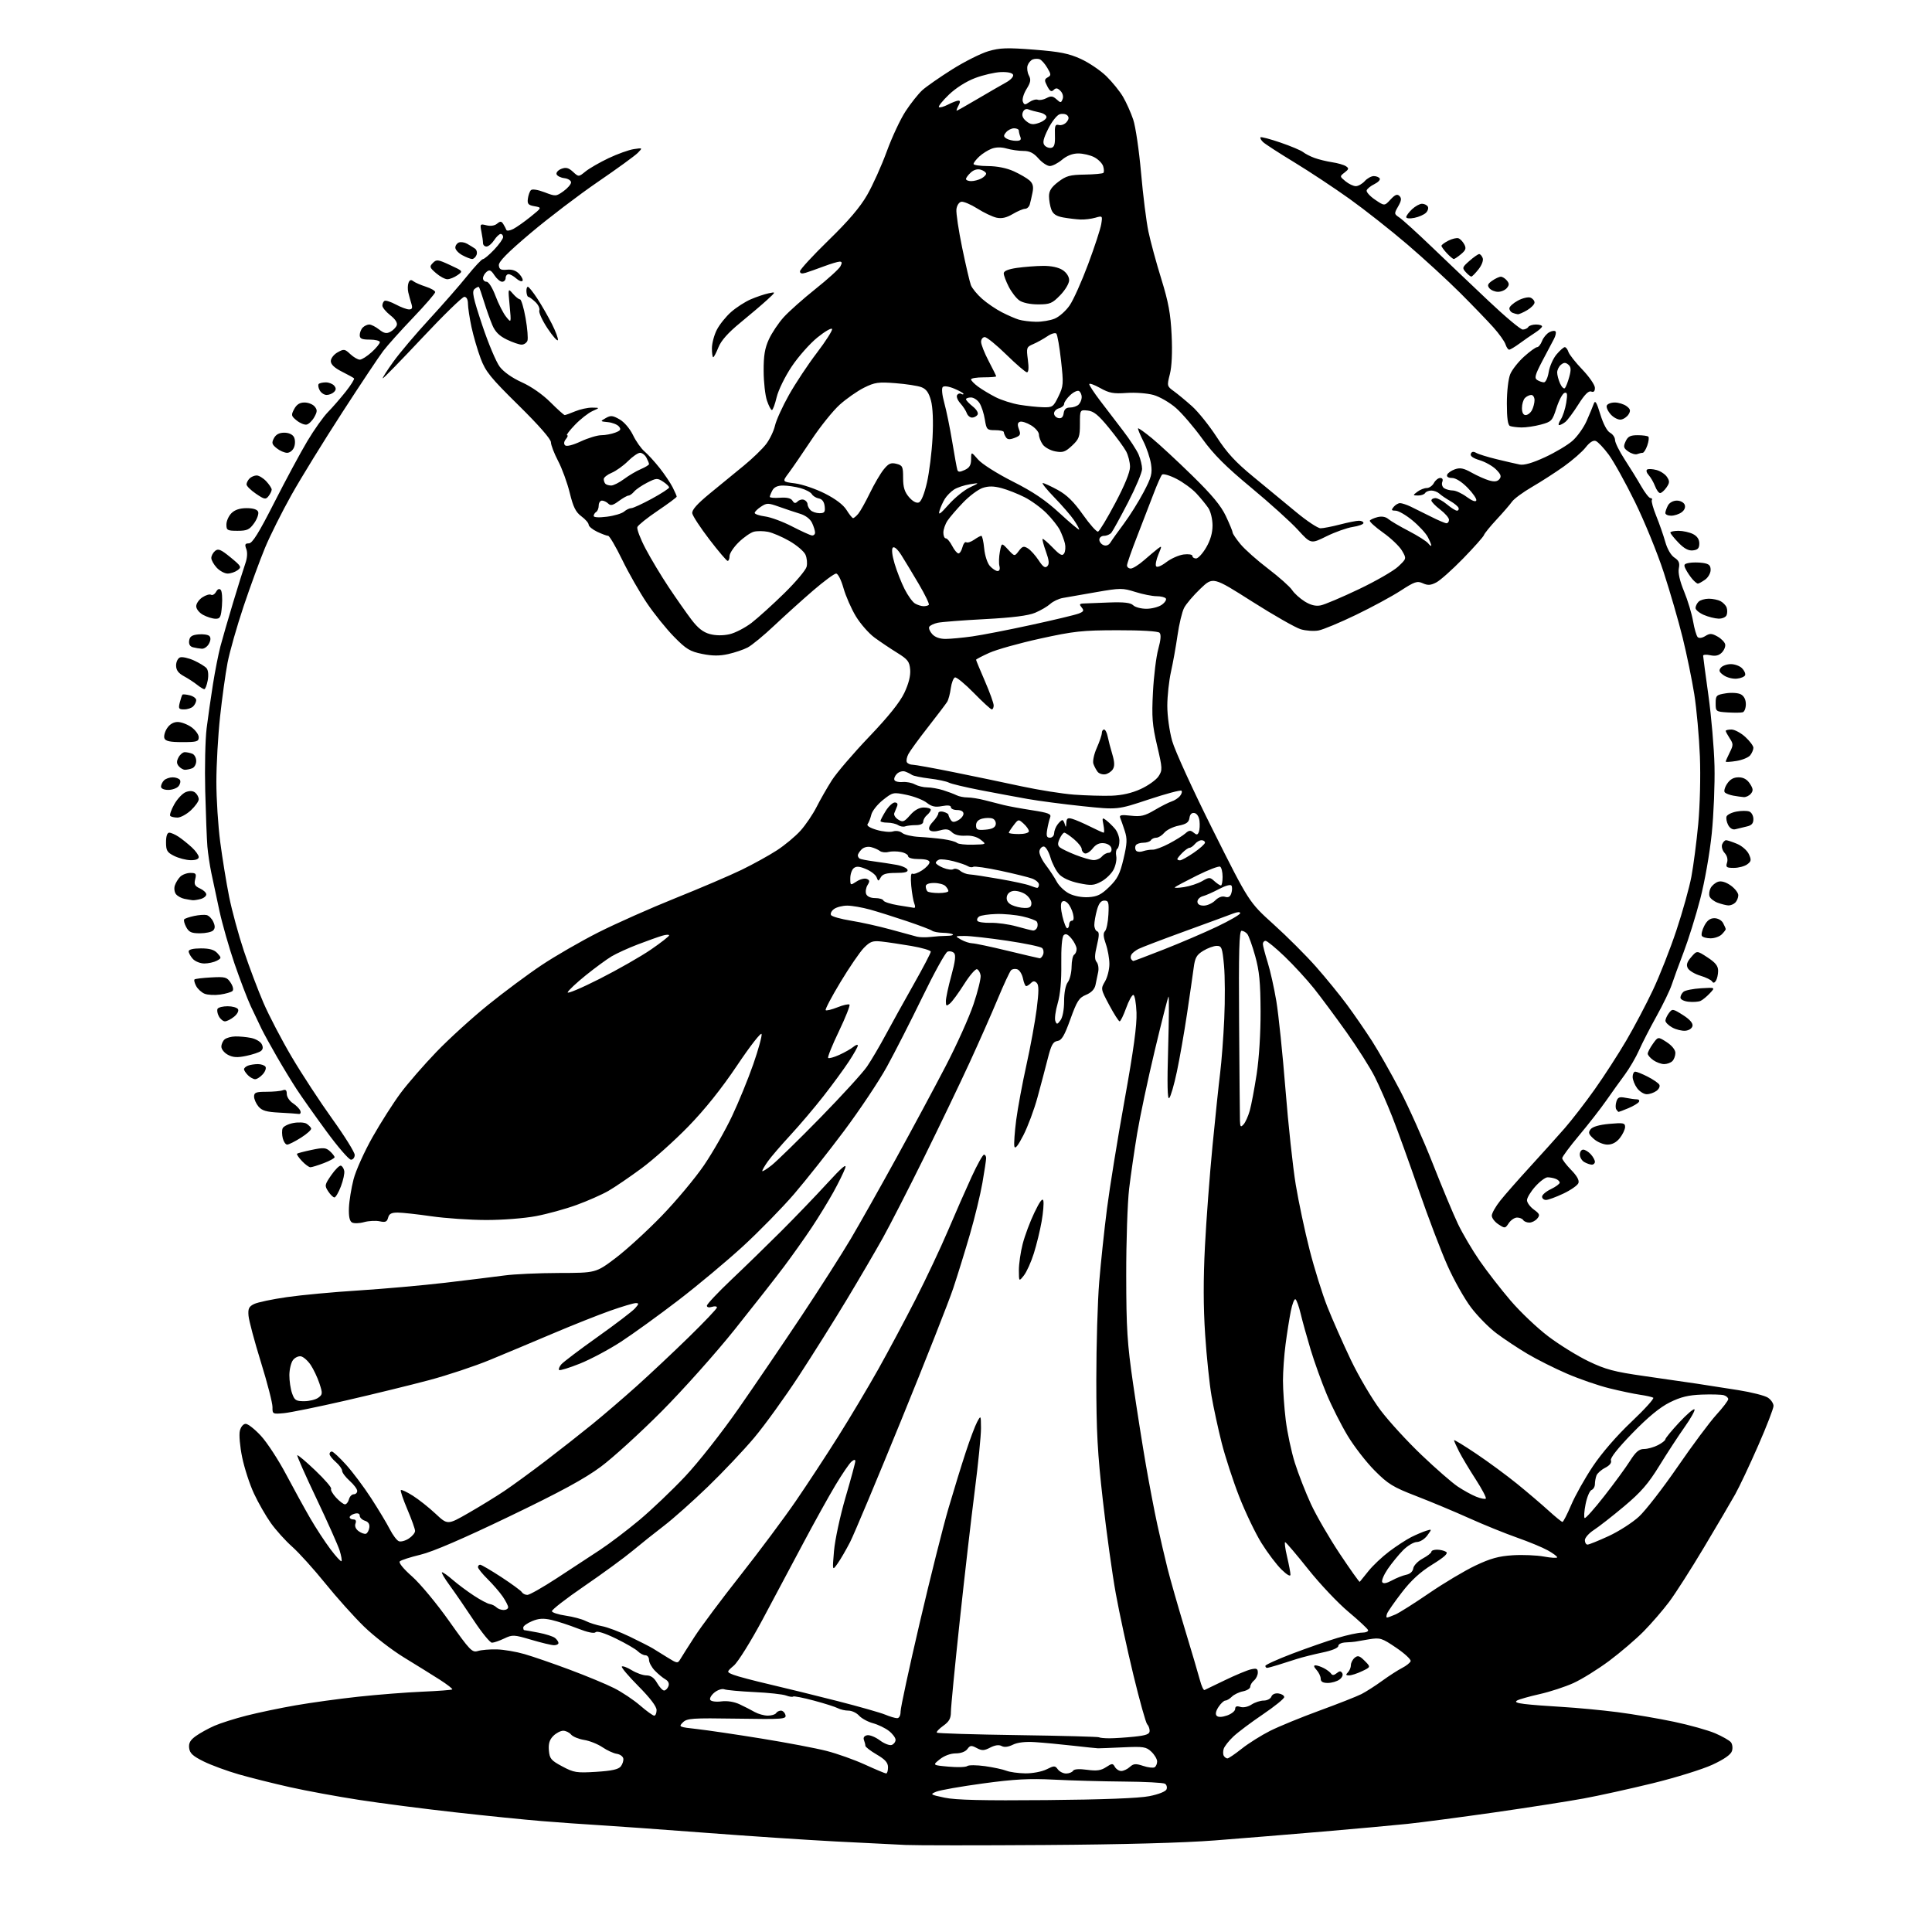 <?xml version="1.0" encoding="UTF-8" standalone="no"?>
<svg 
  version="1.1" 
  xmlns="http://www.w3.org/2000/svg" 
  xmlns:xlink="http://www.w3.org/1999/xlink" 
  xmlns:svg="http://www.w3.org/2000/svg"
  xmlns:rdf="http://www.w3.org/1999/02/22-rdf-syntax-ns#"
  xmlns:cc="http://creativecommons.org/ns#"
  xmlns:dc="http://purl.org/dc/elements/1.1/"
  viewBox="0 0 768 768"
  width="768"
  height="768"
>
<style>svg {background-color: white; }</style>"
<path stroke="none" fill="black" fill-rule="evenodd" d="M415.50,733.42C389.10,733.60 364.12,733.59 360.00,733.40C355.88,733.22 343.27,732.59 332.00,732.00C320.73,731.41 297.32,729.85 280.00,728.53C262.68,727.22 243.78,725.86 238.00,725.52C232.22,725.18 222.10,724.46 215.50,723.92C208.90,723.39 193.38,721.82 181.00,720.43C168.62,719.05 151.42,716.83 142.77,715.49C134.12,714.16 121.74,711.88 115.27,710.43C108.80,708.98 99.67,706.70 95.00,705.36C90.33,704.02 84.03,701.71 81.00,700.22C76.65,698.07 75.44,696.95 75.19,694.86C74.96,692.87 75.63,691.69 77.90,690.07C79.56,688.89 82.84,687.08 85.21,686.04C87.57,685.00 93.33,683.17 98.00,681.98C102.67,680.79 111.45,678.95 117.50,677.90C123.55,676.84 134.80,675.29 142.50,674.46C150.20,673.63 161.64,672.73 167.92,672.47C174.21,672.20 179.54,671.80 179.77,671.57C180.00,671.33 177.78,669.61 174.84,667.72C171.90,665.84 165.51,661.87 160.64,658.90C155.77,655.93 148.56,650.35 144.62,646.50C140.67,642.65 133.77,634.94 129.27,629.37C124.77,623.80 118.88,617.27 116.18,614.87C113.47,612.47 109.64,608.21 107.65,605.41C105.67,602.62 102.66,597.37 100.97,593.74C99.27,590.12 97.16,583.63 96.27,579.33C95.37,574.97 94.96,570.28 95.35,568.75C95.75,567.15 96.72,566.00 97.68,566.00C98.58,566.00 101.30,568.14 103.71,570.75C106.13,573.36 110.62,580.23 113.68,586.00C116.74,591.77 121.07,599.65 123.30,603.50C125.53,607.35 129.14,612.87 131.32,615.78C133.50,618.68 135.49,620.85 135.74,620.59C135.99,620.34 135.66,618.42 135.00,616.32C134.33,614.22 130.19,604.94 125.79,595.69C121.39,586.45 117.96,578.70 118.18,578.49C118.40,578.27 121.63,580.99 125.35,584.54C129.08,588.09 131.90,591.36 131.62,591.81C131.34,592.27 132.23,593.84 133.59,595.32C134.96,596.79 136.55,598.00 137.13,598.00C137.71,598.00 138.42,597.10 138.71,596.00C139.00,594.90 139.86,594.00 140.62,594.00C141.38,594.00 142.00,593.40 142.00,592.67C142.00,591.93 140.65,590.13 139.00,588.66C137.35,587.19 136.00,585.39 136.00,584.67C136.00,583.95 134.87,582.38 133.50,581.19C132.12,579.99 131.00,578.56 131.00,578.01C131.00,577.45 131.41,577.00 131.91,577.00C132.41,577.00 134.95,579.36 137.57,582.25C140.18,585.14 144.67,591.13 147.54,595.56C150.41,599.99 153.74,605.52 154.93,607.85C156.12,610.19 157.75,612.35 158.55,612.66C159.36,612.97 161.14,612.49 162.51,611.59C163.88,610.69 165.00,609.34 165.00,608.58C165.00,607.83 163.62,603.97 161.93,600.00C160.25,596.04 159.08,592.59 159.34,592.33C159.60,592.07 161.73,593.07 164.08,594.55C166.43,596.03 170.50,599.26 173.14,601.73C177.93,606.21 177.93,606.21 186.22,601.45C190.77,598.84 197.20,594.89 200.50,592.68C203.80,590.47 211.22,585.05 217.00,580.64C222.78,576.23 231.10,569.68 235.50,566.10C239.90,562.52 247.78,555.76 253.00,551.08C258.23,546.40 267.56,537.63 273.75,531.59C279.94,525.55 285.00,520.22 285.00,519.74C285.00,519.26 284.10,519.15 283.00,519.50C281.82,519.87 281.00,519.68 281.00,519.03C281.00,518.42 285.37,513.78 290.71,508.71C296.06,503.65 304.94,495.00 310.46,489.49C315.98,483.98 324.21,475.43 328.73,470.49C334.73,463.95 336.69,462.29 335.96,464.39C335.40,465.97 333.30,470.25 331.29,473.89C329.28,477.52 325.39,483.88 322.64,488.00C319.90,492.12 314.95,499.10 311.65,503.50C308.35,507.90 299.54,519.14 292.07,528.48C284.61,537.82 271.52,552.48 263.00,561.05C254.47,569.62 243.60,579.52 238.82,583.06C232.43,587.81 222.84,593.02 202.32,602.88C184.11,611.64 171.97,616.87 167.17,618.01C163.14,618.98 159.43,620.17 158.93,620.67C158.39,621.21 160.35,623.62 163.81,626.67C166.99,629.47 173.62,637.45 178.54,644.41C186.87,656.17 187.68,657.01 190.00,656.29C191.38,655.87 194.75,655.59 197.50,655.66C200.25,655.73 205.20,656.57 208.50,657.53C211.80,658.48 219.89,661.27 226.47,663.73C233.06,666.19 241.00,669.48 244.12,671.06C247.24,672.63 251.89,675.74 254.45,677.96C257.02,680.18 259.54,682.00 260.06,682.00C260.58,682.00 261.00,681.00 261.00,679.77C261.00,678.35 258.41,674.94 253.80,670.30C249.85,666.32 246.87,662.80 247.19,662.48C247.51,662.15 249.29,662.81 251.14,663.94C252.99,665.07 255.62,666.00 257.00,666.00C258.72,666.01 260.03,666.94 261.20,669.01C262.14,670.65 263.39,672.00 263.98,672.00C264.58,672.00 265.35,671.24 265.71,670.31C266.13,669.23 265.69,668.25 264.49,667.56C263.47,666.98 261.59,665.42 260.31,664.10C259.04,662.79 258.00,660.87 258.00,659.85C258.00,658.83 257.36,658.00 256.57,658.00C255.79,658.00 254.43,657.28 253.55,656.41C252.68,655.54 248.76,653.26 244.84,651.35C240.35,649.17 237.36,648.24 236.77,648.83C236.17,649.43 233.54,648.88 229.66,647.35C226.27,646.02 221.58,644.49 219.24,643.95C215.99,643.22 214.14,643.33 211.49,644.44C209.57,645.24 208.00,646.37 208.00,646.95C208.00,647.53 208.16,648.00 208.36,648.00C208.56,648.00 211.11,648.45 214.01,649.00C216.92,649.55 219.91,650.51 220.65,651.13C221.39,651.74 222.00,652.64 222.00,653.12C222.00,653.61 221.21,654.00 220.25,654.00C219.29,654.00 215.21,653.03 211.20,651.84C204.26,649.79 203.73,649.76 200.41,651.34C198.50,652.25 196.31,653.00 195.56,653.00C194.80,653.00 191.58,649.06 188.40,644.25C185.22,639.44 180.89,633.14 178.78,630.25C176.66,627.36 175.29,625.00 175.72,625.00C176.15,625.00 178.07,626.37 180.00,628.05C181.93,629.72 185.66,632.51 188.30,634.24C190.93,635.98 193.80,637.50 194.68,637.63C195.55,637.76 196.74,638.34 197.33,638.93C197.92,639.52 199.21,640.00 200.20,640.00C201.19,640.00 202.00,639.51 202.00,638.90C202.00,638.30 201.02,636.39 199.83,634.65C198.64,632.92 195.94,629.80 193.83,627.71C191.72,625.63 190.00,623.49 190.00,622.96C190.00,622.43 190.39,622.00 190.87,622.00C191.35,622.00 195.12,624.21 199.25,626.90C203.38,629.60 207.07,632.30 207.44,632.90C207.81,633.51 208.80,634.00 209.64,634.00C210.48,634.00 215.74,631.02 221.33,627.37C226.92,623.72 234.65,618.66 238.49,616.12C242.34,613.58 249.39,608.23 254.18,604.22C258.96,600.22 267.11,592.46 272.28,586.98C277.63,581.30 286.85,569.58 293.70,559.76C300.31,550.27 311.55,533.73 318.69,523.00C325.82,512.27 334.59,498.55 338.17,492.50C341.74,486.45 349.89,472.00 356.27,460.38C362.65,448.77 371.48,432.35 375.88,423.88C380.29,415.42 385.29,404.30 387.00,399.17C388.72,394.05 389.98,388.91 389.81,387.75C389.64,386.60 388.99,385.49 388.37,385.28C387.74,385.08 385.44,387.75 383.25,391.23C381.05,394.70 378.53,398.15 377.63,398.89C376.21,400.07 376.00,399.96 376.00,397.99C376.00,396.75 376.97,392.18 378.17,387.84C379.74,382.09 380.03,379.63 379.23,378.83C378.63,378.23 377.46,377.99 376.64,378.31C375.82,378.62 371.34,386.72 366.69,396.31C362.03,405.90 355.65,418.42 352.51,424.12C349.37,429.83 341.71,441.29 335.50,449.60C329.29,457.90 320.36,469.17 315.66,474.65C310.95,480.12 301.83,489.45 295.38,495.38C288.92,501.31 277.31,511.01 269.57,516.94C261.83,522.87 251.62,530.25 246.88,533.34C242.14,536.43 234.78,540.35 230.54,542.05C226.29,543.75 222.56,544.90 222.26,544.60C221.96,544.29 222.33,543.30 223.09,542.39C223.84,541.48 230.32,536.58 237.48,531.49C244.64,526.40 251.36,521.28 252.40,520.12C254.01,518.33 254.06,518.00 252.73,518.00C251.87,518.00 247.28,519.37 242.54,521.04C237.80,522.72 227.53,526.80 219.71,530.12C211.89,533.44 200.61,538.17 194.64,540.63C188.67,543.09 177.87,546.68 170.64,548.61C163.41,550.54 148.50,554.19 137.50,556.72C126.50,559.25 115.43,561.51 112.89,561.75C108.38,562.16 108.28,562.11 108.32,559.34C108.35,557.78 106.28,549.74 103.72,541.48C101.16,533.22 98.94,524.92 98.79,523.02C98.55,520.20 98.95,519.37 101.00,518.37C102.38,517.69 108.22,516.46 114.00,515.63C119.78,514.79 132.60,513.60 142.50,512.98C152.40,512.35 167.93,510.97 177.00,509.91C186.07,508.84 196.65,507.54 200.50,507.02C204.35,506.49 214.11,506.05 222.19,506.03C236.88,506.00 236.88,506.00 244.69,500.11C248.98,496.86 257.23,489.33 263.01,483.36C268.80,477.38 276.38,468.31 279.87,463.18C283.35,458.06 288.36,449.28 291.00,443.68C293.64,438.08 297.44,428.80 299.44,423.05C301.44,417.31 302.93,411.91 302.75,411.05C302.57,410.19 298.28,415.68 293.03,423.50C286.80,432.78 280.25,440.97 273.61,447.80C268.10,453.47 259.74,460.94 255.04,464.41C250.34,467.88 244.41,471.92 241.86,473.39C239.31,474.86 233.65,477.36 229.27,478.96C224.90,480.56 217.60,482.57 213.05,483.43C208.41,484.31 199.67,484.99 193.14,484.97C186.74,484.95 177.00,484.28 171.50,483.49C166.00,482.69 160.00,482.03 158.16,482.02C155.62,482.00 154.68,482.49 154.28,484.05C153.84,485.71 153.21,485.98 150.94,485.49C149.39,485.15 146.58,485.30 144.69,485.82C142.77,486.35 140.64,486.40 139.87,485.92C138.95,485.35 138.57,483.42 138.71,480.09C138.82,477.35 139.65,472.27 140.54,468.80C141.43,465.34 144.84,457.77 148.10,452.00C151.37,446.23 156.39,438.35 159.26,434.50C162.13,430.65 168.53,423.29 173.49,418.14C178.44,412.99 187.68,404.59 194.00,399.48C200.32,394.37 209.92,387.23 215.33,383.63C220.74,380.02 230.86,374.18 237.83,370.65C244.80,367.13 258.60,360.99 268.50,357.02C278.40,353.05 290.23,347.99 294.78,345.78C299.33,343.57 305.63,340.09 308.78,338.05C311.93,336.01 316.17,332.48 318.21,330.21C320.26,327.93 323.13,323.69 324.60,320.79C326.07,317.88 328.81,313.10 330.68,310.16C332.55,307.23 339.21,299.46 345.48,292.89C353.16,284.85 357.73,279.15 359.49,275.42C361.21,271.78 362.01,268.62 361.81,266.19C361.54,262.99 360.86,262.11 356.65,259.50C353.98,257.85 349.93,255.13 347.65,253.46C345.37,251.79 342.02,247.96 340.20,244.96C338.39,241.96 336.18,236.91 335.29,233.75C334.38,230.52 333.10,228.00 332.37,228.00C331.65,228.00 327.56,231.02 323.28,234.70C319.00,238.39 312.05,244.65 307.83,248.63C303.62,252.61 298.82,256.56 297.18,257.40C295.55,258.25 292.06,259.43 289.45,260.01C286.01,260.78 283.14,260.76 279.10,259.94C274.27,258.96 272.73,258.02 267.93,253.12C264.87,250.00 260.02,243.98 257.16,239.74C254.30,235.50 249.87,227.75 247.33,222.51C244.78,217.28 242.27,213.00 241.75,213.00C241.23,213.00 239.27,212.27 237.40,211.39C235.53,210.50 234.00,209.23 234.00,208.57C234.00,207.92 232.71,206.42 231.12,205.25C228.86,203.58 227.86,201.57 226.47,195.87C225.49,191.88 223.41,186.18 221.84,183.21C220.28,180.23 219.00,176.89 219.00,175.79C219.00,174.55 214.14,169.00 206.16,161.14C194.98,150.14 193.03,147.72 191.07,142.50C189.83,139.20 188.19,133.57 187.42,130.00C186.66,126.42 186.03,122.26 186.02,120.75C186.01,119.04 185.46,118.00 184.57,118.00C183.79,118.00 176.25,125.35 167.82,134.33C159.39,143.31 152.34,150.54 152.15,150.40C151.96,150.25 153.84,147.29 156.34,143.82C158.83,140.34 165.23,132.78 170.56,127.00C175.88,121.22 182.68,113.46 185.66,109.75C188.65,106.04 191.49,103.00 191.98,103.00C192.47,103.00 194.47,101.31 196.43,99.25C198.38,97.19 199.99,94.94 199.99,94.25C200.00,93.56 199.56,93.00 199.02,93.00C198.49,93.00 197.31,94.12 196.41,95.50C195.51,96.87 194.15,98.00 193.38,98.00C192.62,98.00 192.00,97.38 192.00,96.62C192.00,95.87 191.71,93.82 191.36,92.07C190.76,89.03 190.85,88.92 193.38,89.56C195.00,89.97 196.63,89.72 197.59,88.93C198.88,87.86 199.31,87.88 200.06,89.06C200.56,89.85 201.11,90.90 201.28,91.39C201.45,91.88 202.70,91.71 204.05,91.01C205.40,90.31 208.51,88.11 210.97,86.12C215.44,82.51 215.44,82.51 212.47,81.98C209.99,81.55 209.56,81.05 209.84,78.98C210.02,77.62 210.56,76.09 211.04,75.60C211.55,75.06 213.76,75.40 216.44,76.42C220.87,78.12 221.04,78.11 223.99,76.01C225.64,74.83 227.00,73.25 227.00,72.50C227.00,71.75 225.80,70.99 224.33,70.82C222.86,70.64 221.47,69.94 221.24,69.25C221.02,68.56 221.88,67.60 223.17,67.11C224.97,66.42 226.02,66.69 227.76,68.29C230.02,70.37 230.02,70.37 232.76,68.15C234.27,66.93 238.39,64.55 241.93,62.87C245.47,61.19 249.97,59.58 251.93,59.28C255.50,58.75 255.50,58.75 253.50,60.80C252.40,61.92 245.28,67.09 237.69,72.28C230.09,77.48 218.07,86.63 210.98,92.61C201.66,100.49 198.15,104.05 198.30,105.50C198.46,107.09 199.12,107.44 201.56,107.21C203.64,107.02 205.21,107.58 206.47,108.97C207.49,110.09 208.03,111.31 207.67,111.67C207.31,112.03 206.19,111.57 205.18,110.66C204.17,109.75 202.82,109.00 202.17,109.00C201.53,109.00 201.00,109.67 201.00,110.50C201.00,111.33 200.38,112.00 199.62,112.00C198.85,112.00 197.47,110.84 196.55,109.43C195.19,107.36 194.59,107.10 193.43,108.06C192.64,108.71 192.00,109.86 192.00,110.62C192.00,111.38 192.64,112.00 193.43,112.00C194.25,112.00 195.76,114.41 196.97,117.64C198.13,120.75 200.02,124.46 201.16,125.89C203.25,128.50 203.25,128.50 202.59,121.50C201.93,114.50 201.93,114.50 203.88,116.75C204.95,117.99 206.22,119.00 206.71,119.00C207.20,119.00 208.20,122.35 208.93,126.45C209.65,130.55 209.98,134.60 209.66,135.45C209.33,136.30 208.29,137.00 207.35,137.00C206.40,137.00 203.75,136.09 201.46,134.98C198.48,133.54 196.83,131.89 195.71,129.23C194.84,127.18 193.37,123.03 192.43,120.00C191.50,116.97 190.58,114.32 190.39,114.11C190.20,113.89 189.43,114.23 188.67,114.86C187.51,115.82 188.01,118.18 191.68,129.20C194.09,136.46 197.24,143.93 198.66,145.80C200.25,147.88 203.65,150.27 207.46,151.98C211.20,153.66 215.71,156.81 218.79,159.89C221.60,162.70 224.17,165.00 224.48,165.00C224.80,165.00 226.68,164.33 228.65,163.50C230.63,162.68 233.65,162.02 235.37,162.04C238.50,162.08 238.50,162.08 235.50,163.42C233.85,164.16 230.72,166.62 228.55,168.88C226.37,171.15 224.97,173.00 225.42,173.00C225.87,173.00 225.67,173.69 224.96,174.54C224.18,175.49 224.04,176.44 224.61,177.01C225.18,177.58 227.60,176.99 230.87,175.47C233.80,174.11 237.47,173.00 239.03,173.00C240.59,173.00 243.07,172.54 244.54,171.98C246.71,171.16 246.99,170.70 246.03,169.54C245.38,168.76 243.42,167.98 241.68,167.81C238.52,167.50 238.52,167.49 240.80,166.19C242.77,165.06 243.56,165.14 246.30,166.71C248.15,167.77 250.40,170.41 251.64,172.98C252.81,175.41 254.87,178.33 256.20,179.45C257.54,180.58 260.23,183.53 262.19,186.00C264.15,188.47 266.48,191.94 267.38,193.70C268.27,195.46 269.00,197.13 269.00,197.42C269.00,197.71 265.60,200.23 261.44,203.04C257.28,205.84 253.65,208.76 253.36,209.51C253.07,210.27 254.53,214.13 256.62,218.09C258.70,222.05 262.84,228.94 265.81,233.40C268.78,237.85 272.84,243.65 274.83,246.27C277.41,249.68 279.51,251.33 282.15,252.04C284.51,252.68 287.37,252.70 289.98,252.12C292.25,251.61 296.21,249.55 298.80,247.56C301.38,245.56 307.22,240.28 311.77,235.82C316.31,231.37 320.31,226.63 320.64,225.29C320.98,223.95 320.77,221.78 320.17,220.47C319.57,219.16 316.70,216.72 313.79,215.05C310.88,213.38 307.04,211.74 305.26,211.40C303.47,211.06 300.97,211.04 299.69,211.36C298.41,211.68 295.70,213.56 293.68,215.52C291.66,217.49 290.00,219.97 290.00,221.05C290.00,222.12 289.66,222.99 289.25,222.97C288.84,222.95 285.57,219.12 282.00,214.45C278.43,209.79 275.36,205.11 275.19,204.07C274.97,202.73 277.05,200.38 282.19,196.15C286.21,192.85 292.28,187.87 295.69,185.09C299.09,182.31 303.07,178.46 304.54,176.54C306.00,174.62 307.59,171.31 308.07,169.19C308.55,167.07 311.05,161.57 313.63,156.98C316.22,152.38 321.21,144.85 324.73,140.24C328.24,135.63 330.96,131.38 330.76,130.79C330.57,130.21 327.95,131.71 324.95,134.14C321.95,136.56 317.35,141.76 314.72,145.69C312.05,149.68 309.41,155.07 308.73,157.91C308.07,160.71 307.22,163.00 306.84,163.00C306.46,163.00 305.58,161.31 304.88,159.25C304.17,157.19 303.58,151.90 303.56,147.50C303.53,141.39 304.02,138.41 305.65,134.88C306.82,132.34 309.46,128.39 311.52,126.11C313.58,123.83 319.26,118.78 324.15,114.88C329.04,110.98 333.50,106.94 334.06,105.89C334.81,104.49 334.74,104.00 333.79,104.00C333.08,104.00 330.25,104.85 327.50,105.88C324.75,106.91 321.49,108.06 320.25,108.44C318.73,108.91 318.00,108.72 318.00,107.85C318.00,107.15 323.11,101.60 329.34,95.53C337.25,87.84 341.91,82.38 344.71,77.50C346.93,73.65 350.43,65.87 352.50,60.21C354.56,54.55 357.93,47.35 359.99,44.21C362.05,41.07 365.03,37.32 366.61,35.87C368.20,34.43 373.55,30.70 378.50,27.58C383.45,24.47 389.94,21.21 392.93,20.34C397.50,19.00 400.35,18.91 411.04,19.74C421.30,20.54 424.86,21.25 429.62,23.42C432.85,24.89 437.43,27.99 439.80,30.30C442.16,32.61 445.15,36.30 446.43,38.50C447.72,40.70 449.53,44.75 450.46,47.50C451.40,50.25 452.80,59.80 453.59,68.72C454.37,77.64 455.69,88.15 456.52,92.08C457.35,96.02 459.64,104.47 461.63,110.87C464.48,120.09 465.34,124.72 465.74,133.22C466.07,140.01 465.81,145.68 465.04,148.72C463.85,153.40 463.89,153.54 466.61,155.50C468.14,156.60 471.40,159.30 473.86,161.50C476.32,163.70 480.72,169.20 483.65,173.71C487.72,180.00 491.14,183.71 498.23,189.53C503.33,193.71 510.98,200.03 515.24,203.57C519.49,207.10 523.86,210.00 524.94,210.00C526.02,210.00 529.49,209.32 532.66,208.50C535.83,207.67 539.23,207.00 540.21,207.00C541.19,207.00 542.00,207.41 542.00,207.91C542.00,208.41 540.09,209.12 537.75,209.47C535.41,209.83 530.71,211.50 527.29,213.19C521.09,216.26 521.09,216.26 515.93,210.62C513.10,207.51 504.73,199.96 497.35,193.84C487.23,185.45 482.44,180.66 477.94,174.42C474.65,169.86 469.95,164.37 467.49,162.20C465.03,160.04 461.00,157.70 458.54,157.01C456.06,156.32 451.27,155.96 447.84,156.20C442.62,156.58 440.95,156.27 437.32,154.24C434.94,152.91 433.00,152.23 433.00,152.72C433.00,153.20 434.91,156.12 437.25,159.20C439.59,162.27 443.70,167.65 446.38,171.15C449.07,174.64 451.88,178.95 452.63,180.72C453.38,182.49 454.00,185.06 454.00,186.42C454.00,187.79 451.49,193.77 448.42,199.70C445.35,205.64 442.37,211.06 441.80,211.75C441.22,212.44 439.91,213.00 438.88,213.00C437.84,213.00 437.00,213.69 437.00,214.53C437.00,215.37 437.76,216.35 438.69,216.71C439.74,217.11 440.77,216.71 441.44,215.62C442.02,214.66 444.41,211.32 446.74,208.19C449.08,205.06 452.61,199.42 454.59,195.66C457.71,189.75 458.11,188.24 457.55,184.48C457.19,182.09 455.81,177.99 454.48,175.37C453.16,172.74 452.22,170.45 452.40,170.27C452.58,170.09 455.07,171.87 457.93,174.22C460.79,176.57 467.97,183.22 473.88,189.00C481.78,196.72 485.35,201.01 487.32,205.19C488.79,208.32 490.00,211.25 490.00,211.71C490.00,212.17 491.39,214.23 493.10,216.30C494.80,218.37 499.75,222.77 504.11,226.08C508.46,229.40 512.74,233.20 513.62,234.54C514.49,235.87 516.76,237.92 518.66,239.10C521.02,240.56 523.01,241.05 524.98,240.65C526.57,240.34 533.41,237.44 540.18,234.21C546.96,230.98 554.00,226.92 555.82,225.20C559.15,222.06 559.15,222.06 557.32,218.91C556.32,217.18 552.93,213.94 549.79,211.72C546.66,209.49 544.29,207.34 544.53,206.94C544.78,206.55 546.16,205.92 547.61,205.56C549.27,205.14 550.83,205.42 551.87,206.31C552.77,207.08 556.42,209.24 560.00,211.09C563.58,212.95 567.05,215.15 567.72,215.98C568.39,216.82 568.95,217.21 568.97,216.86C568.99,216.51 568.36,214.99 567.58,213.49C566.80,211.98 564.05,209.00 561.47,206.87C558.89,204.74 555.88,203.00 554.77,203.00C553.09,203.00 552.96,202.75 554.00,201.50C554.68,200.68 555.83,200.00 556.54,200.00C557.25,200.00 559.11,200.61 560.67,201.34C562.23,202.08 565.86,203.88 568.75,205.34C571.64,206.81 574.45,208.00 575.00,208.00C575.55,208.00 576.00,207.38 576.00,206.62C576.00,205.86 574.43,204.04 572.50,202.57C570.58,201.10 569.00,199.47 569.00,198.95C569.00,198.43 569.72,198.00 570.61,198.00C571.49,198.00 573.55,199.13 575.18,200.50C576.82,201.88 578.61,203.00 579.16,203.00C579.71,203.00 580.00,202.51 579.81,201.92C579.61,201.33 578.12,200.09 576.50,199.17C574.89,198.25 572.95,196.94 572.21,196.25C571.47,195.56 570.02,195.00 568.99,195.00C567.96,195.00 566.84,195.45 566.50,196.00C566.16,196.55 564.90,196.99 563.69,196.97C561.55,196.94 561.54,196.90 563.44,195.47C564.51,194.66 566.18,194.00 567.16,194.00C568.13,194.00 569.41,193.10 570.00,192.00C570.59,190.90 571.72,190.00 572.50,190.00C573.41,190.00 573.71,190.59 573.32,191.60C572.99,192.48 573.34,193.60 574.10,194.09C574.87,194.57 576.43,194.98 577.56,194.98C578.69,194.99 581.16,196.14 583.04,197.53C585.14,199.08 586.62,199.63 586.85,198.94C587.06,198.32 585.51,196.06 583.41,193.91C581.09,191.53 578.66,190.00 577.21,190.00C575.75,190.00 574.99,189.52 575.25,188.75C575.48,188.06 576.86,187.08 578.32,186.56C580.42,185.82 581.83,186.10 585.01,187.89C587.23,189.13 590.36,190.53 591.97,190.99C594.07,191.59 595.22,191.44 596.04,190.46C596.92,189.39 596.63,188.54 594.71,186.62C593.35,185.26 590.43,183.61 588.20,182.94C585.57,182.15 584.34,181.28 584.67,180.41C585.03,179.49 585.68,179.38 586.84,180.04C587.75,180.56 591.42,181.69 595.00,182.56C598.58,183.43 602.68,184.37 604.11,184.66C605.84,185.01 609.23,184.03 614.13,181.76C618.21,179.88 623.13,176.95 625.06,175.25C627.00,173.55 629.54,169.98 630.71,167.33C631.88,164.67 633.16,161.60 633.55,160.50C634.11,158.94 634.68,159.88 636.16,164.73C637.32,168.53 638.83,171.37 640.03,172.02C641.11,172.60 642.00,173.90 642.00,174.92C642.00,175.94 643.73,179.41 645.83,182.64C647.94,185.86 650.89,190.64 652.38,193.25C653.87,195.86 655.54,198.00 656.10,198.00C656.66,198.00 656.90,198.36 656.63,198.79C656.36,199.23 657.16,202.09 658.40,205.15C659.64,208.21 661.25,212.83 661.98,215.43C662.77,218.24 664.24,220.77 665.61,221.66C667.40,222.84 667.79,223.79 667.36,225.95C667.00,227.73 667.75,231.00 669.45,235.11C670.90,238.62 672.50,243.94 673.02,246.93C673.53,249.91 674.36,252.76 674.86,253.26C675.40,253.80 676.62,253.63 677.89,252.83C679.69,251.71 680.45,251.74 682.76,253.04C684.26,253.88 685.62,255.29 685.79,256.16C685.96,257.04 685.35,258.51 684.43,259.43C683.26,260.60 681.89,260.91 679.88,260.47C678.29,260.13 677.01,260.21 677.02,260.67C677.03,261.13 677.98,268.25 679.13,276.50C680.28,284.75 681.37,297.35 681.54,304.50C681.71,311.65 681.22,323.72 680.45,331.31C679.65,339.17 677.68,350.38 675.88,357.31C674.14,364.02 671.16,373.55 669.27,378.50C667.38,383.45 665.24,389.30 664.52,391.50C663.79,393.70 661.09,399.29 658.51,403.93C655.93,408.57 652.79,414.67 651.55,417.49C650.30,420.31 647.75,424.67 645.89,427.19C644.03,429.70 640.70,434.34 638.50,437.50C636.30,440.66 631.46,446.87 627.75,451.30C624.04,455.73 621.00,459.82 621.00,460.39C621.00,460.95 622.59,463.04 624.53,465.04C626.87,467.43 627.86,469.21 627.44,470.30C627.09,471.21 624.40,473.08 621.47,474.47C618.53,475.86 615.42,477.00 614.56,477.00C613.70,477.00 613.00,476.41 613.00,475.69C613.00,474.96 614.58,473.62 616.50,472.70C618.42,471.78 620.00,470.62 620.00,470.12C620.00,469.62 619.29,468.94 618.42,468.61C617.55,468.27 616.10,468.00 615.19,468.00C614.29,468.00 612.08,469.66 610.28,471.68C608.47,473.71 607.00,476.14 607.00,477.10C607.00,478.05 608.22,479.72 609.71,480.81C612.05,482.51 612.24,483.01 611.09,484.39C610.36,485.28 608.94,486.00 607.94,486.00C606.94,486.00 605.84,485.55 605.50,485.00C605.16,484.45 604.06,484.00 603.06,484.00C602.06,484.00 600.58,485.00 599.77,486.21C598.35,488.36 598.22,488.38 595.65,486.69C594.19,485.74 593.00,484.18 593.01,483.23C593.02,482.28 594.52,479.61 596.36,477.30C598.20,474.98 603.54,468.91 608.22,463.80C612.90,458.68 619.09,451.80 621.98,448.50C624.86,445.20 630.25,438.23 633.95,433.00C637.66,427.77 643.28,419.07 646.46,413.65C649.63,408.24 654.41,399.19 657.07,393.54C659.74,387.89 663.93,377.25 666.38,369.88C668.84,362.52 671.52,352.90 672.35,348.50C673.18,344.10 674.40,334.69 675.07,327.60C675.76,320.21 676.05,308.66 675.73,300.60C675.42,292.84 674.42,281.77 673.51,276.00C672.59,270.23 670.51,260.10 668.88,253.50C667.25,246.90 663.86,235.20 661.35,227.50C658.84,219.80 653.69,207.20 649.91,199.50C646.13,191.80 641.43,183.34 639.47,180.70C637.51,178.06 635.21,175.63 634.35,175.30C633.33,174.91 631.92,175.81 630.32,177.85C628.96,179.59 625.07,182.98 621.68,185.40C618.28,187.82 612.58,191.49 609.00,193.57C605.42,195.65 601.84,198.29 601.04,199.43C600.24,200.57 597.49,203.75 594.93,206.50C592.37,209.25 590.10,212.04 589.89,212.71C589.67,213.37 585.96,217.55 581.64,221.99C577.32,226.43 572.51,230.72 570.94,231.53C568.70,232.69 567.56,232.76 565.59,231.86C563.37,230.85 562.35,231.19 556.79,234.80C553.33,237.05 545.33,241.38 539.00,244.43C532.67,247.49 525.99,250.27 524.15,250.62C522.31,250.97 519.12,250.75 517.06,250.14C515.00,249.52 506.31,244.57 497.75,239.13C482.18,229.24 482.18,229.24 477.17,234.03C474.41,236.66 471.49,240.09 470.69,241.66C469.89,243.22 468.72,248.10 468.09,252.50C467.46,256.90 466.29,263.43 465.49,267.00C464.69,270.57 464.03,276.66 464.02,280.52C464.01,284.49 464.85,290.57 465.95,294.52C467.02,298.37 474.31,314.31 482.20,330.06C496.50,358.62 496.50,358.62 506.29,367.46C511.68,372.32 519.26,379.90 523.15,384.31C527.04,388.72 532.58,395.51 535.46,399.41C538.34,403.31 542.83,409.83 545.44,413.89C548.04,417.96 553.02,426.74 556.50,433.39C559.99,440.05 565.84,453.14 569.51,462.47C573.18,471.80 577.69,482.60 579.53,486.47C581.37,490.34 585.27,496.95 588.19,501.17C591.11,505.40 596.65,512.53 600.50,517.03C604.35,521.53 611.10,527.94 615.50,531.26C619.90,534.59 627.10,539.04 631.50,541.15C638.24,544.39 641.70,545.31 653.50,546.99C661.20,548.08 670.65,549.45 674.50,550.03C678.35,550.61 685.77,551.77 691.00,552.60C696.23,553.43 701.51,554.77 702.75,555.58C703.99,556.38 705.00,557.87 705.00,558.88C705.00,559.89 702.27,566.97 698.92,574.61C695.58,582.25 691.46,590.98 689.77,594.00C688.08,597.02 682.49,606.54 677.34,615.15C672.20,623.76 665.97,633.50 663.49,636.80C661.01,640.10 656.47,645.35 653.40,648.47C650.33,651.59 644.14,656.88 639.66,660.23C635.17,663.57 628.80,667.53 625.50,669.03C622.20,670.53 616.15,672.51 612.06,673.43C607.97,674.35 603.94,675.49 603.10,675.96C602.02,676.57 602.87,676.98 606.04,677.37C608.49,677.68 615.23,678.20 621.00,678.53C626.77,678.87 636.64,679.80 642.92,680.60C649.20,681.41 659.36,683.14 665.50,684.44C671.65,685.74 678.98,687.80 681.81,689.01C684.63,690.23 687.44,691.82 688.05,692.56C688.66,693.30 688.86,694.88 688.48,696.06C688.03,697.49 685.37,699.35 680.65,701.53C676.71,703.34 666.07,706.65 657.00,708.87C647.92,711.09 635.55,713.82 629.50,714.93C623.45,716.04 607.48,718.54 594.00,720.47C580.52,722.39 565.00,724.44 559.50,725.02C554.00,725.59 538.92,726.97 526.00,728.07C513.08,729.17 493.73,730.76 483.00,731.59C470.51,732.56 446.24,733.22 415.50,733.42zM416.00,715.57C438.31,715.37 452.74,714.82 456.83,714.01C460.57,713.27 463.39,712.15 463.72,711.28C464.04,710.46 463.75,709.47 463.09,709.06C462.44,708.65 455.06,708.26 446.70,708.20C438.34,708.13 425.88,707.79 419.00,707.44C409.08,706.94 403.24,707.25 390.68,708.96C381.98,710.14 373.66,711.61 372.18,712.22C369.61,713.29 369.75,713.39 375.50,714.61C379.88,715.54 390.82,715.80 416.00,715.57zM237.00,704.33C243.21,703.94 245.84,703.36 246.78,702.17C247.48,701.27 247.93,699.85 247.77,699.02C247.61,698.18 246.44,697.35 245.17,697.17C243.90,696.99 241.34,695.81 239.49,694.56C237.64,693.30 234.36,691.99 232.19,691.65C230.03,691.30 227.70,690.34 227.01,689.51C226.32,688.68 224.91,688.00 223.88,688.00C222.84,688.00 221.07,688.93 219.94,690.06C218.45,691.55 217.97,693.13 218.19,695.81C218.47,699.10 219.04,699.79 223.50,702.17C228.11,704.64 229.17,704.81 237.00,704.33zM352.25,704.98C352.66,704.99 353.00,703.89 353.00,702.54C353.00,700.69 351.90,699.44 348.50,697.45C346.02,696.00 344.00,694.44 344.00,693.99C344.00,693.53 343.74,692.49 343.43,691.67C343.07,690.74 343.54,690.03 344.68,689.79C345.68,689.57 347.96,690.48 349.74,691.81C351.52,693.14 353.66,693.96 354.49,693.64C355.32,693.32 356.00,692.41 356.00,691.60C356.00,690.80 354.82,689.21 353.37,688.08C351.92,686.94 349.07,685.56 347.03,685.01C344.99,684.46 342.50,683.11 341.50,682.00C340.51,680.90 338.61,680.00 337.28,680.00C335.95,680.00 334.07,679.57 333.08,679.05C332.10,678.52 327.80,677.15 323.52,676.01C319.24,674.86 315.53,674.14 315.27,674.40C315.01,674.66 313.75,674.47 312.46,673.99C311.18,673.50 305.49,672.88 299.82,672.62C294.14,672.35 288.79,671.86 287.91,671.52C287.04,671.19 285.28,671.76 284.01,672.79C282.73,673.83 281.98,675.16 282.34,675.74C282.71,676.34 284.64,676.60 286.75,676.33C289.07,676.03 291.84,676.47 294.00,677.48C295.93,678.38 298.62,679.76 300.00,680.55C301.38,681.33 303.71,681.98 305.19,681.99C306.67,681.99 308.16,681.55 308.50,681.00C308.84,680.45 309.71,680.00 310.44,680.00C311.17,680.00 311.97,680.79 312.23,681.75C312.65,683.38 311.34,683.48 292.97,683.19C275.05,682.91 273.09,683.05 271.44,684.69C269.68,686.44 269.88,686.53 277.06,687.32C281.15,687.78 292.70,689.48 302.72,691.11C312.74,692.73 324.37,694.94 328.57,696.02C332.77,697.09 339.65,699.54 343.85,701.46C348.06,703.39 351.84,704.97 352.25,704.98zM407.60,704.94C410.45,704.97 414.15,704.27 416.00,703.35C419.07,701.82 419.39,701.82 420.51,703.35C421.18,704.26 422.66,705.00 423.80,705.00C424.95,705.00 426.18,704.51 426.55,703.92C426.98,703.23 428.99,703.09 432.13,703.52C435.94,704.04 437.65,703.81 439.67,702.48C442.07,700.91 442.36,700.90 443.19,702.38C443.69,703.27 444.83,704.00 445.72,704.00C446.61,704.00 448.14,703.28 449.11,702.40C450.59,701.06 451.45,700.99 454.42,701.97C456.37,702.62 458.42,702.86 458.98,702.51C459.54,702.17 459.99,701.12 459.98,700.19C459.97,699.26 458.94,697.53 457.69,696.34C455.62,694.38 454.57,694.22 446.45,694.59C441.53,694.82 437.05,694.99 436.50,694.98C435.95,694.97 431.45,694.50 426.50,693.94C421.55,693.38 414.80,692.74 411.50,692.53C407.60,692.27 404.50,692.63 402.63,693.55C400.78,694.46 399.19,694.65 398.16,694.07C397.12,693.49 395.55,693.70 393.64,694.68C391.19,695.95 390.34,695.98 388.26,694.87C386.13,693.73 385.63,693.78 384.54,695.28C383.78,696.32 381.94,697.00 379.89,697.00C377.84,697.01 375.34,697.94 373.58,699.35C370.65,701.69 370.65,701.69 377.06,702.27C380.59,702.59 383.93,702.49 384.49,702.04C385.04,701.59 388.22,701.61 391.55,702.07C394.88,702.54 398.71,703.36 400.05,703.90C401.40,704.43 404.79,704.90 407.60,704.94zM487.93,699.00C488.37,699.00 490.94,697.26 493.62,695.13C496.30,693.00 501.37,689.82 504.87,688.05C508.38,686.29 517.25,682.65 524.58,679.97C531.92,677.29 539.40,674.34 541.21,673.42C543.02,672.49 546.71,670.13 549.42,668.16C552.13,666.19 555.70,663.89 557.36,663.04C559.02,662.19 560.55,660.97 560.75,660.33C560.95,659.68 558.38,657.29 555.03,655.02C549.30,651.13 548.67,650.93 544.22,651.64C541.62,652.06 539.16,652.48 538.75,652.58C538.34,652.67 536.65,652.81 535.00,652.88C533.28,652.95 532.00,653.55 532.00,654.29C532.00,655.07 529.52,656.11 525.75,656.89C522.31,657.61 517.70,658.77 515.50,659.47C513.30,660.17 509.89,661.25 507.93,661.87C505.96,662.49 504.05,663.00 503.68,663.00C503.31,663.00 503.00,662.65 503.00,662.21C503.00,661.78 507.84,659.59 513.75,657.34C519.66,655.10 527.68,652.30 531.57,651.13C535.46,649.96 539.88,649.00 541.40,649.00C542.92,649.00 544.01,648.54 543.83,647.99C543.64,647.43 540.12,644.15 536.00,640.70C531.87,637.25 524.67,629.63 520.00,623.76C515.33,617.89 511.22,613.07 510.88,613.04C510.54,613.02 510.87,615.59 511.62,618.75C512.36,621.91 512.98,625.15 512.98,625.95C512.99,626.83 511.61,626.04 509.45,623.95C507.50,622.06 503.92,617.32 501.48,613.42C499.05,609.52 495.06,601.19 492.60,594.91C490.15,588.64 487.01,579.00 485.62,573.50C484.23,568.00 482.43,559.66 481.61,554.97C480.79,550.27 479.64,539.25 479.06,530.47C478.34,519.64 478.32,508.39 478.98,495.50C479.51,485.05 480.87,467.05 481.99,455.50C483.11,443.95 484.48,430.90 485.03,426.50C485.58,422.10 486.32,412.43 486.66,405.00C487.00,397.57 486.96,388.01 486.56,383.75C485.89,376.69 485.64,376.00 483.66,376.00C482.47,376.01 480.07,376.88 478.32,377.95C475.67,379.56 475.03,380.69 474.51,384.69C474.16,387.34 472.97,395.57 471.86,403.00C470.75,410.43 468.94,420.77 467.83,426.00C466.73,431.23 465.36,435.95 464.78,436.50C464.07,437.19 463.93,431.05 464.36,416.60C464.69,405.10 464.76,395.91 464.50,396.17C464.24,396.42 461.79,406.05 459.04,417.57C456.29,429.08 453.15,443.90 452.05,450.50C450.95,457.10 449.51,467.00 448.85,472.50C448.20,478.00 447.67,493.52 447.69,507.00C447.72,528.22 448.09,533.98 450.41,550.00C451.89,560.17 454.20,574.80 455.54,582.50C456.88,590.20 458.90,600.77 460.04,606.00C461.18,611.23 463.01,619.10 464.11,623.50C465.22,627.90 468.31,638.70 470.97,647.50C473.64,656.30 476.34,665.44 476.97,667.81C477.60,670.19 478.42,671.99 478.81,671.81C479.19,671.64 482.88,669.86 487.00,667.87C491.12,665.87 495.74,663.95 497.25,663.60C499.51,663.08 500.00,663.30 500.00,664.86C500.00,665.90 499.32,667.32 498.50,668.00C497.68,668.68 497.00,669.81 497.00,670.50C497.00,671.19 495.70,672.01 494.12,672.33C492.54,672.64 490.54,673.60 489.69,674.45C488.84,675.30 487.67,676.00 487.09,676.00C486.52,676.00 485.29,677.15 484.37,678.55C483.30,680.18 483.05,681.45 483.66,682.06C484.28,682.68 485.77,682.63 487.81,681.92C489.57,681.30 491.00,680.14 491.00,679.33C491.00,678.31 491.62,678.06 493.05,678.52C494.25,678.90 496.10,678.51 497.51,677.58C498.84,676.71 501.02,676.00 502.36,676.00C503.69,676.00 505.06,675.29 505.39,674.43C505.75,673.49 506.89,672.99 508.25,673.18C509.49,673.36 510.50,674.00 510.50,674.62C510.50,675.24 506.68,678.33 502.00,681.50C497.32,684.67 492.04,688.63 490.26,690.32C488.47,692.00 486.76,694.19 486.44,695.18C486.13,696.17 486.15,697.44 486.49,697.99C486.84,698.55 487.48,699.00 487.93,699.00zM441.02,691.00C443.05,691.00 447.47,690.71 450.85,690.36C455.65,689.86 457.00,689.35 457.00,688.06C457.00,687.15 456.56,685.96 456.02,685.42C455.49,684.89 453.03,676.10 450.56,665.90C448.09,655.71 444.93,641.09 443.54,633.43C442.15,625.77 439.84,609.15 438.41,596.50C436.28,577.74 435.80,568.89 435.80,548.50C435.80,534.75 436.32,517.20 436.96,509.50C437.60,501.80 438.98,488.75 440.04,480.50C441.09,472.25 444.22,452.90 447.00,437.50C450.63,417.39 451.97,407.53 451.78,402.50C451.62,398.65 451.06,395.50 450.51,395.50C449.97,395.50 448.67,397.86 447.64,400.75C446.60,403.64 445.44,406.00 445.07,406.00C444.70,406.00 442.85,403.10 440.95,399.55C437.55,393.18 437.53,393.07 439.25,390.15C440.21,388.52 441.00,385.40 441.00,383.22C441.00,381.04 440.36,377.45 439.58,375.24C438.57,372.36 438.48,370.92 439.25,370.15C439.85,369.55 440.46,366.57 440.61,363.53C440.86,358.67 440.66,358.00 438.99,358.00C437.65,358.00 436.79,359.10 436.05,361.75C435.48,363.81 435.01,366.48 435.01,367.67C435.00,368.86 435.52,370.01 436.15,370.22C437.00,370.50 436.98,371.93 436.04,375.82C435.10,379.76 435.07,381.38 435.94,382.43C436.57,383.19 436.84,384.98 436.54,386.40C436.24,387.83 435.76,390.15 435.47,391.56C435.11,393.24 433.82,394.59 431.72,395.46C428.92,396.62 428.11,397.89 425.49,405.15C423.11,411.77 422.04,413.56 420.34,413.81C418.60,414.06 417.87,415.37 416.50,420.81C415.57,424.49 413.73,431.44 412.41,436.26C411.10,441.07 408.58,447.82 406.82,451.26C404.62,455.54 403.49,456.93 403.22,455.69C403.01,454.69 403.34,449.96 403.96,445.19C404.59,440.41 406.41,430.61 408.01,423.40C409.61,416.20 411.45,406.16 412.10,401.09C412.98,394.20 412.99,391.59 412.14,390.74C411.29,389.89 410.70,389.90 409.80,390.80C409.14,391.46 408.30,392.00 407.92,392.00C407.55,392.00 406.98,390.64 406.65,388.98C406.31,387.31 405.33,385.68 404.45,385.34C403.58,385.01 402.44,385.16 401.92,385.68C401.40,386.20 399.01,391.33 396.62,397.07C394.24,402.80 389.18,414.24 385.39,422.48C381.60,430.72 373.46,447.67 367.31,460.14C361.15,472.62 353.77,487.03 350.91,492.16C348.04,497.30 341.64,508.25 336.67,516.50C331.71,524.75 323.09,538.48 317.52,547.00C311.95,555.52 303.98,566.55 299.82,571.50C295.66,576.45 287.36,585.23 281.38,591.00C275.39,596.78 267.57,603.74 264.00,606.47C260.43,609.20 254.78,613.70 251.46,616.47C248.14,619.24 239.50,625.55 232.27,630.50C225.03,635.45 219.24,639.95 219.39,640.50C219.54,641.05 222.01,641.83 224.88,642.25C227.75,642.66 231.31,643.61 232.80,644.36C234.28,645.12 237.22,646.04 239.32,646.43C241.43,646.81 246.38,648.68 250.32,650.58C254.27,652.49 258.41,654.60 259.51,655.27C260.62,655.95 263.29,657.60 265.44,658.94C269.16,661.26 269.41,661.29 270.43,659.56C271.02,658.55 273.57,654.53 276.10,650.62C278.63,646.70 286.84,635.70 294.36,626.17C301.87,616.64 311.77,603.37 316.36,596.67C320.95,589.98 328.56,578.38 333.27,570.89C337.98,563.41 345.09,551.48 349.07,544.39C353.05,537.30 359.75,524.75 363.96,516.50C368.17,508.25 374.00,495.88 376.92,489.00C379.84,482.12 384.04,472.56 386.26,467.75C388.47,462.94 390.67,459.00 391.15,459.00C391.62,459.00 392.00,459.62 392.00,460.37C392.00,461.12 391.34,465.54 390.53,470.18C389.72,474.83 387.48,484.06 385.55,490.70C383.62,497.33 380.64,506.98 378.92,512.13C377.21,517.28 367.92,540.85 358.27,564.50C348.62,588.15 339.47,609.98 337.92,613.00C336.37,616.02 334.15,619.85 332.98,621.50C330.85,624.50 330.85,624.50 331.53,616.54C331.90,612.17 333.96,602.59 336.10,595.26C338.25,587.94 340.00,581.45 340.00,580.85C340.00,580.13 339.48,580.18 338.49,581.01C337.65,581.70 334.78,585.92 332.10,590.38C329.42,594.85 323.65,605.25 319.27,613.50C314.90,621.75 307.58,635.48 303.02,644.00C298.45,652.52 293.38,660.66 291.73,662.08C288.75,664.65 288.75,664.65 291.62,665.78C293.21,666.40 299.68,668.11 306.00,669.58C312.32,671.06 324.48,674.04 333.00,676.22C341.52,678.40 350.02,680.82 351.87,681.59C353.73,682.37 355.86,683.00 356.62,683.00C357.45,683.00 358.00,681.93 358.00,680.31C358.00,678.83 361.41,663.02 365.58,645.18C369.75,627.33 374.90,606.83 377.02,599.62C379.13,592.40 382.23,582.33 383.91,577.24C385.58,572.14 387.62,566.74 388.43,565.24C389.91,562.52 389.92,562.54 389.96,567.74C389.98,570.62 388.86,581.83 387.47,592.64C386.08,603.46 383.38,626.89 381.47,644.72C379.56,662.54 378.00,678.64 378.00,680.49C378.00,683.11 377.32,684.35 374.94,686.04C373.26,687.24 372.13,688.46 372.42,688.75C372.71,689.05 387.25,689.49 404.73,689.74C422.20,689.99 436.69,690.38 436.92,690.60C437.15,690.82 438.99,691.00 441.02,691.00zM527.81,669.00C525.85,669.00 525.00,668.49 525.00,667.33C525.00,666.41 524.26,664.83 523.35,663.83C522.26,662.63 522.11,662.00 522.91,662.00C523.58,662.00 525.11,662.52 526.32,663.15C527.52,663.78 528.80,664.77 529.17,665.34C529.63,666.03 530.34,665.96 531.33,665.14C532.49,664.18 532.99,664.17 533.56,665.10C533.99,665.79 533.52,666.88 532.46,667.65C531.45,668.39 529.35,669.00 527.81,669.00zM536.27,666.00C534.97,666.00 534.87,665.73 535.80,664.80C536.46,664.14 537.00,662.85 537.00,661.92C537.00,661.00 537.68,659.68 538.51,658.99C539.75,657.96 540.45,658.17 542.47,660.20C544.93,662.66 544.93,662.66 541.43,664.33C539.51,665.25 537.18,666.00 536.27,666.00zM551.35,643.00C551.65,643.00 553.16,642.45 554.70,641.78C556.24,641.12 562.28,637.30 568.13,633.29C573.98,629.29 582.23,624.37 586.48,622.35C592.47,619.50 595.78,618.59 601.35,618.24C605.28,617.99 610.86,618.23 613.75,618.76C616.64,619.29 619.00,619.42 619.00,619.05C619.00,618.67 617.31,617.43 615.25,616.28C613.19,615.13 607.67,612.85 603.00,611.21C598.33,609.57 589.77,606.10 584.00,603.50C578.23,600.90 568.77,596.95 563.00,594.72C553.75,591.15 551.78,589.95 546.45,584.58C543.12,581.24 538.30,575.02 535.73,570.76C533.16,566.50 529.41,559.08 527.39,554.26C525.37,549.44 522.50,541.45 521.00,536.50C519.51,531.55 517.73,525.14 517.04,522.25C516.36,519.36 515.43,516.76 514.97,516.48C514.52,516.20 513.68,518.34 513.11,521.24C512.54,524.13 511.60,530.02 511.04,534.32C510.47,538.62 510.00,545.15 510.00,548.82C510.00,552.50 510.50,559.55 511.10,564.50C511.71,569.45 513.34,577.10 514.72,581.49C516.11,585.89 518.98,593.25 521.11,597.86C523.24,602.47 528.41,611.39 532.60,617.68C536.79,623.97 540.35,628.98 540.52,628.81C540.69,628.64 542.24,626.72 543.97,624.54C545.70,622.36 549.44,618.83 552.29,616.69C555.13,614.56 559.04,612.01 560.98,611.03C562.92,610.06 565.57,608.93 566.88,608.52C569.26,607.78 569.26,607.78 567.38,610.36C566.33,611.80 564.49,612.95 563.22,612.97C561.96,612.99 559.49,614.47 557.72,616.26C555.95,618.06 553.22,621.41 551.65,623.70C550.09,626.00 549.10,628.36 549.46,628.94C549.89,629.64 551.19,629.40 553.31,628.25C555.06,627.29 557.62,626.27 559.00,625.99C560.54,625.68 561.61,624.70 561.79,623.45C561.95,622.33 563.64,620.57 565.54,619.55C567.44,618.52 569.00,617.31 569.00,616.84C569.00,616.38 570.01,616.01 571.25,616.02C572.49,616.02 574.10,616.41 574.83,616.88C575.79,617.48 574.22,618.92 569.33,621.95C564.53,624.92 560.94,628.22 557.25,633.02C554.36,636.77 551.72,640.56 551.39,641.42C551.06,642.29 551.04,643.00 551.35,643.00zM631.07,614.00C631.65,614.00 635.43,612.47 639.47,610.61C643.50,608.75 648.93,605.26 651.52,602.87C654.11,600.49 661.02,591.58 666.87,583.08C672.71,574.58 679.64,565.28 682.25,562.42C684.86,559.56 687.00,556.75 687.00,556.18C687.00,555.60 686.21,554.90 685.25,554.62C684.29,554.34 680.35,554.23 676.50,554.37C671.18,554.57 668.12,555.31 663.78,557.46C659.86,559.41 655.18,563.25 648.93,569.68C643.11,575.67 640.01,579.59 640.37,580.52C640.73,581.45 639.90,582.52 638.09,583.46C636.52,584.26 634.96,585.65 634.62,586.54C634.28,587.44 634.00,588.98 634.00,589.97C634.00,590.97 633.39,592.02 632.65,592.30C631.91,592.59 630.85,595.12 630.29,597.94C629.73,600.75 629.57,603.23 629.93,603.45C630.28,603.68 633.81,599.73 637.75,594.68C641.70,589.63 646.29,583.36 647.94,580.75C650.26,577.10 651.55,576.00 653.53,576.00C654.94,576.00 657.43,575.31 659.05,574.47C660.67,573.64 662.00,572.59 662.00,572.16C662.00,571.72 664.46,568.72 667.47,565.49C670.48,562.25 673.22,559.89 673.57,560.24C673.92,560.58 672.19,563.71 669.73,567.18C667.27,570.66 662.73,577.60 659.65,582.61C655.21,589.84 652.30,593.18 645.59,598.81C640.94,602.71 635.53,606.93 633.58,608.20C631.62,609.46 630.02,611.29 630.01,612.25C630.01,613.21 630.48,614.00 631.07,614.00zM145.46,609.69C146.03,609.50 146.64,608.40 146.81,607.26C147.01,605.87 146.43,604.95 145.06,604.52C143.93,604.16 143.00,603.26 143.00,602.53C143.00,601.68 142.26,601.38 141.00,601.71C139.90,602.00 139.00,602.63 139.00,603.12C139.00,603.60 139.66,604.00 140.47,604.00C141.42,604.00 141.72,604.58 141.31,605.64C140.92,606.65 141.40,607.82 142.55,608.66C143.58,609.41 144.89,609.87 145.46,609.69zM621.10,604.99C621.43,605.00 622.99,601.96 624.57,598.25C626.14,594.54 630.03,587.61 633.21,582.85C636.72,577.60 642.73,570.66 648.53,565.18C653.77,560.22 657.67,555.91 657.19,555.61C656.70,555.32 654.33,554.78 651.90,554.43C649.48,554.08 643.98,552.92 639.67,551.85C635.36,550.79 627.82,548.18 622.91,546.07C618.00,543.95 610.93,540.40 607.19,538.18C603.45,535.96 597.94,532.31 594.95,530.07C591.95,527.84 587.37,523.19 584.77,519.75C582.16,516.31 577.95,508.84 575.41,503.13C572.86,497.43 567.73,483.93 563.99,473.13C560.26,462.34 555.53,449.23 553.47,444.00C551.41,438.77 548.26,431.57 546.46,428.00C544.66,424.43 539.65,416.52 535.33,410.43C531.00,404.35 525.16,396.47 522.34,392.93C519.52,389.40 514.28,383.69 510.69,380.25C507.11,376.81 503.68,374.00 503.09,374.00C502.49,374.00 502.01,374.56 502.01,375.25C502.02,375.94 502.87,379.20 503.90,382.50C504.94,385.80 506.50,392.77 507.37,398.00C508.24,403.23 509.87,418.98 510.99,433.00C512.10,447.02 513.95,464.12 515.09,471.00C516.24,477.88 518.71,489.53 520.60,496.90C522.48,504.27 525.64,514.39 527.62,519.40C529.60,524.40 533.80,533.90 536.94,540.50C540.11,547.14 545.42,556.14 548.82,560.64C552.21,565.12 559.57,573.14 565.17,578.46C570.76,583.79 577.18,589.38 579.42,590.89C581.67,592.40 584.98,594.23 586.78,594.95C588.59,595.68 590.32,596.02 590.63,595.71C590.94,595.40 589.13,591.96 586.62,588.07C584.10,584.18 581.13,579.22 580.02,577.04C578.91,574.86 578.00,572.83 578.00,572.51C578.00,572.20 581.95,574.61 586.79,577.86C591.62,581.10 598.93,586.49 603.04,589.82C607.14,593.15 612.75,597.93 615.50,600.43C618.25,602.93 620.77,604.99 621.10,604.99zM120.91,557.00C122.95,557.00 125.47,556.38 126.51,555.62C128.26,554.34 128.29,553.92 126.98,549.94C126.20,547.58 124.63,544.27 123.50,542.58C122.36,540.89 120.62,539.36 119.64,539.17C118.65,538.98 117.22,539.65 116.46,540.66C115.69,541.67 115.05,544.35 115.03,546.60C115.01,548.86 115.49,552.12 116.10,553.85C117.06,556.62 117.64,557.00 120.91,557.00zM407.02,507.00C405.04,509.50 405.04,509.50 405.02,504.96C405.01,502.46 405.69,497.74 406.54,494.46C407.38,491.18 409.48,485.57 411.20,482.00C413.35,477.52 414.45,476.07 414.75,477.33C414.98,478.34 414.68,482.04 414.06,485.56C413.45,489.07 412.06,494.77 410.97,498.23C409.89,501.68 408.11,505.62 407.02,507.00zM132.94,476.00C132.45,476.00 131.34,474.92 130.47,473.59C128.98,471.32 129.05,470.95 131.69,467.13C133.24,464.90 134.95,463.21 135.50,463.37C136.05,463.53 136.65,464.46 136.84,465.44C137.03,466.42 136.43,469.19 135.51,471.61C134.59,474.02 133.43,476.00 132.94,476.00zM306.75,463.20C308.81,461.56 317.50,453.08 326.05,444.34C334.60,435.60 342.97,426.43 344.65,423.97C346.33,421.51 349.64,415.90 352.00,411.50C354.37,407.10 359.38,398.05 363.15,391.38C366.92,384.72 370.00,378.83 370.00,378.31C370.00,377.79 366.51,376.76 362.25,376.03C357.99,375.31 352.66,374.51 350.41,374.27C346.90,373.89 345.92,374.24 343.41,376.79C341.81,378.43 337.62,384.55 334.10,390.40C330.57,396.24 327.93,401.26 328.22,401.55C328.51,401.85 330.63,401.33 332.92,400.42C335.21,399.50 337.35,399.02 337.68,399.35C338.01,399.67 336.11,404.45 333.47,409.97C330.82,415.48 328.90,420.24 329.21,420.54C329.51,420.84 331.50,420.30 333.63,419.33C335.76,418.37 338.29,416.93 339.25,416.13C340.21,415.34 341.00,415.11 341.00,415.62C341.00,416.13 339.39,418.99 337.42,421.98C335.45,424.97 330.93,431.15 327.37,435.70C323.81,440.26 317.88,447.25 314.19,451.24C310.49,455.24 306.47,459.92 305.24,461.65C304.01,463.39 303.00,465.11 303.00,465.49C303.00,465.86 304.69,464.83 306.75,463.20zM123.39,464.00C122.82,464.00 121.29,462.88 120.00,461.50C118.71,460.13 117.85,458.83 118.08,458.62C118.31,458.41 120.93,457.72 123.90,457.10C128.58,456.11 129.54,456.18 131.15,457.63C132.17,458.56 133.00,459.63 133.00,460.02C133.00,460.41 131.07,461.46 128.72,462.36C126.36,463.26 123.96,464.00 123.39,464.00zM632.75,462.97C632.06,462.95 630.71,462.48 629.75,461.92C628.79,461.36 628.00,460.02 628.00,458.95C628.00,457.88 628.61,457.00 629.35,457.00C630.08,457.00 631.43,457.82 632.35,458.83C633.26,459.83 634.00,461.18 634.00,461.83C634.00,462.47 633.44,462.99 632.75,462.97zM139.52,461.00C138.70,461.00 134.31,455.93 129.77,449.73C125.22,443.53 119.89,436.00 117.92,432.98C115.95,429.97 112.40,424.12 110.03,420.00C107.65,415.88 104.93,410.93 103.98,409.00C103.03,407.07 101.10,403.02 99.69,400.00C98.29,396.98 95.37,389.32 93.20,383.00C91.04,376.68 88.34,367.23 87.21,362.00C86.08,356.77 84.64,350.02 84.01,347.00C83.38,343.98 82.68,339.25 82.44,336.50C82.21,333.75 81.82,323.85 81.58,314.50C81.34,305.15 81.59,293.90 82.14,289.50C82.69,285.10 83.82,277.23 84.65,272.00C85.48,266.77 86.81,260.02 87.60,257.00C88.40,253.97 90.68,246.10 92.67,239.50C94.66,232.90 96.84,225.93 97.52,224.00C98.29,221.83 98.44,219.65 97.91,218.25C97.22,216.42 97.41,216.00 98.92,216.00C100.31,216.00 102.84,211.94 109.04,199.75C113.58,190.81 119.50,179.82 122.19,175.32C124.88,170.82 128.55,165.65 130.35,163.82C132.14,162.00 135.32,158.34 137.42,155.70C139.51,153.05 141.00,150.67 140.73,150.40C140.47,150.13 138.28,148.92 135.87,147.71C132.94,146.23 131.50,144.85 131.50,143.54C131.50,142.45 132.70,140.90 134.20,140.06C136.71,138.65 137.05,138.70 139.26,140.78C140.56,142.00 142.27,142.99 143.06,142.97C143.85,142.95 145.96,141.61 147.75,139.98C149.54,138.36 151.00,136.57 151.00,136.01C151.00,135.46 149.20,135.00 147.00,135.00C143.81,135.00 143.00,134.63 143.00,133.20C143.00,132.21 143.54,130.86 144.20,130.20C144.86,129.54 146.03,129.00 146.79,129.00C147.56,129.00 149.32,129.89 150.70,130.98C152.66,132.52 153.65,132.72 155.16,131.91C156.24,131.34 157.38,130.17 157.71,129.33C158.08,128.34 157.17,126.90 155.15,125.32C153.42,123.96 152.00,122.24 152.00,121.49C152.00,120.73 152.38,119.88 152.84,119.60C153.30,119.31 155.32,119.96 157.34,121.04C159.35,122.12 161.72,123.00 162.61,123.00C163.83,123.00 164.06,122.44 163.54,120.75C163.15,119.51 162.60,117.50 162.31,116.27C162.01,115.04 162.05,113.30 162.40,112.40C162.83,111.27 163.40,111.07 164.26,111.76C164.94,112.30 167.19,113.28 169.25,113.95C171.31,114.61 173.00,115.59 173.00,116.12C173.00,116.65 169.04,121.23 164.20,126.29C159.35,131.36 154.02,137.30 152.35,139.50C150.67,141.70 143.32,152.72 136.02,164.00C128.71,175.28 119.63,190.02 115.85,196.76C112.07,203.51 107.34,212.96 105.35,217.76C103.35,222.57 99.53,233.01 96.85,240.97C94.18,248.94 91.30,259.06 90.45,263.47C89.61,267.89 88.27,277.57 87.47,285.00C86.67,292.43 86.02,303.99 86.01,310.70C86.00,317.41 86.69,328.21 87.54,334.70C88.39,341.19 89.99,351.00 91.09,356.50C92.20,362.00 94.83,371.68 96.94,378.00C99.05,384.32 102.57,393.63 104.75,398.68C106.93,403.73 111.98,413.40 115.97,420.16C119.96,426.92 127.23,438.02 132.11,444.82C137.00,451.62 141.00,458.05 141.00,459.09C141.00,460.14 140.33,461.00 139.52,461.00zM114.16,455.00C113.54,455.00 112.76,453.88 112.41,452.50C112.07,451.13 112.03,449.35 112.34,448.56C112.65,447.76 114.57,446.80 116.61,446.41C118.65,446.03 121.01,446.15 121.85,446.68C122.69,447.21 123.52,448.06 123.69,448.57C123.86,449.08 122.04,450.74 119.64,452.25C117.25,453.76 114.78,455.00 114.16,455.00zM638.98,455.00C637.40,455.00 634.97,453.99 633.58,452.75C631.49,450.89 631.26,450.23 632.28,448.91C633.06,447.89 635.75,447.11 639.75,446.75C645.28,446.26 646.00,446.39 646.00,447.96C646.00,448.93 645.07,450.92 643.93,452.37C642.55,454.12 640.89,455.00 638.98,455.00zM494.34,446.96C495.07,446.16 496.18,443.70 496.80,441.50C497.42,439.30 498.65,432.77 499.54,427.00C500.50,420.74 501.13,410.64 501.10,402.00C501.05,390.48 500.61,385.96 498.95,380.02C497.81,375.91 496.39,371.97 495.81,371.27C495.23,370.57 494.21,370.00 493.54,370.00C492.59,370.00 492.37,378.27 492.56,406.25C492.69,426.19 492.85,443.83 492.90,445.46C492.99,448.00 493.19,448.22 494.34,446.96zM118.72,442.81C118.05,442.70 114.58,442.47 111.00,442.28C105.89,442.02 104.12,441.50 102.75,439.86C101.79,438.72 101.00,436.93 101.00,435.89C101.00,434.29 101.76,434.00 105.92,434.00C108.62,434.00 111.55,433.73 112.42,433.39C113.55,432.96 114.00,433.38 114.00,434.87C114.00,436.02 115.09,437.67 116.42,438.54C117.74,439.41 119.08,440.77 119.38,441.56C119.69,442.37 119.40,442.92 118.72,442.81zM643.44,442.00C643.26,442.00 642.84,441.55 642.49,440.99C642.15,440.44 642.17,439.04 642.54,437.89C643.08,436.17 643.74,435.90 646.23,436.40C647.89,436.73 649.90,437.00 650.68,437.00C651.47,437.00 651.84,437.46 651.49,438.02C651.15,438.57 649.26,439.70 647.31,440.52C645.35,441.33 643.61,442.00 643.44,442.00zM654.56,434.97C653.43,434.95 651.71,433.85 650.75,432.53C649.79,431.21 649.00,429.20 649.00,428.06C649.00,426.93 649.47,426.00 650.04,426.00C650.61,426.00 652.83,426.89 654.97,427.99C657.11,429.08 659.19,430.50 659.58,431.14C659.99,431.79 659.49,432.90 658.46,433.65C657.45,434.39 655.69,434.99 654.56,434.97zM101.42,429.00C100.72,429.00 99.44,428.29 98.57,427.43C97.71,426.56 97.00,425.49 97.00,425.04C97.00,424.58 97.71,423.94 98.58,423.61C99.45,423.27 101.23,423.00 102.52,423.00C103.82,423.00 105.18,423.48 105.54,424.06C105.90,424.65 105.41,426.00 104.44,427.06C103.48,428.13 102.12,429.00 101.42,429.00zM661.52,423.00C660.38,423.00 658.44,422.30 657.22,421.44C656.00,420.59 655.00,419.42 655.00,418.85C655.00,418.28 655.92,416.51 657.05,414.93C659.10,412.05 659.10,412.05 662.54,414.27C664.60,415.61 665.98,417.32 665.99,418.55C665.99,419.68 665.46,421.14 664.80,421.80C664.14,422.46 662.67,423.00 661.52,423.00zM97.89,419.73C94.38,420.47 92.64,420.37 90.64,419.32C89.19,418.56 88.00,417.11 88.00,416.09C88.00,415.08 88.59,413.75 89.32,413.15C90.04,412.55 91.95,412.03 93.57,412.00C95.18,411.97 97.97,412.23 99.78,412.59C101.58,412.94 103.48,414.03 104.01,415.01C104.66,416.23 104.57,417.10 103.73,417.78C103.05,418.32 100.42,419.20 97.89,419.73zM669.99,409.73C668.62,409.86 666.26,409.28 664.75,408.45C663.24,407.62 662.01,406.39 662.03,405.72C662.05,405.05 662.68,403.68 663.44,402.68C664.76,400.94 665.01,400.98 668.97,403.48C671.65,405.17 673.01,406.71 672.80,407.80C672.62,408.77 671.42,409.60 669.99,409.73zM421.57,405.56C422.41,404.42 423.00,401.30 423.00,398.00C423.00,394.61 423.58,391.61 424.47,390.44C425.28,389.37 425.95,386.61 425.97,384.31C425.99,382.00 426.45,379.84 427.00,379.50C427.55,379.16 427.99,378.12 427.97,377.19C427.95,376.26 427.03,374.42 425.93,373.09C424.48,371.35 423.62,370.98 422.83,371.77C422.16,372.44 421.79,376.86 421.88,383.15C421.97,389.92 421.48,395.27 420.45,398.83C419.58,401.80 419.16,404.97 419.51,405.87C420.07,407.32 420.30,407.29 421.57,405.56zM89.42,406.00C88.68,406.00 87.58,405.09 86.99,403.98C86.39,402.87 86.18,401.52 86.51,400.98C86.85,400.44 88.64,400.00 90.50,400.00C92.36,400.00 94.21,400.52 94.60,401.16C95.01,401.82 94.33,403.12 93.05,404.16C91.80,405.17 90.17,406.00 89.42,406.00zM676.00,397.87C675.17,398.25 673.04,398.40 671.25,398.21C669.40,398.02 668.00,397.31 668.00,396.56C668.00,395.84 668.56,394.78 669.25,394.22C669.94,393.66 673.06,393.04 676.19,392.85C681.88,392.50 681.88,392.50 679.69,394.84C678.49,396.13 676.83,397.49 676.00,397.87zM87.50,395.36C85.30,395.67 82.52,395.51 81.32,395.02C80.11,394.52 78.61,393.15 77.98,391.97C77.35,390.79 77.05,389.61 77.32,389.35C77.58,389.08 80.56,388.72 83.94,388.54C89.54,388.23 90.23,388.42 91.69,390.65C92.63,392.08 92.92,393.45 92.40,393.95C91.90,394.41 89.70,395.05 87.50,395.36zM238.35,389.11C245.61,385.43 254.81,380.18 258.78,377.45C262.74,374.73 265.99,372.19 265.99,371.82C266.00,371.45 264.76,371.51 263.25,371.96C261.74,372.40 257.39,373.95 253.60,375.40C249.80,376.84 245.08,379.00 243.10,380.18C241.12,381.37 236.50,384.76 232.84,387.71C229.18,390.66 225.95,393.69 225.66,394.45C225.37,395.20 231.08,392.80 238.35,389.11zM682.11,389.86C681.53,390.78 681.03,390.86 680.58,390.13C680.22,389.54 678.11,388.51 675.90,387.85C673.69,387.19 671.46,385.85 670.94,384.88C670.23,383.57 670.57,382.45 672.27,380.47C674.55,377.82 674.55,377.82 678.77,380.59C681.94,382.66 683.00,384.00 682.98,385.93C682.98,387.34 682.58,389.11 682.11,389.86zM81.22,383.00C79.62,383.00 77.57,382.18 76.65,381.17C75.74,380.17 75.00,378.82 75.00,378.17C75.00,377.44 76.81,377.00 79.85,377.00C83.35,377.00 85.17,377.53 86.43,378.92C88.08,380.75 88.07,380.89 86.15,381.92C85.04,382.51 82.82,383.00 81.22,383.00zM450.54,382.00C450.77,382.00 456.26,379.92 462.73,377.38C469.20,374.84 478.66,370.79 483.75,368.37C488.84,365.95 493.00,363.53 493.00,363.01C493.00,362.42 491.93,362.47 490.25,363.12C488.74,363.71 480.08,366.88 471.02,370.18C461.96,373.48 453.63,376.65 452.52,377.24C451.41,377.82 450.19,378.77 449.82,379.35C449.44,379.93 449.35,380.76 449.62,381.20C449.90,381.64 450.31,382.00 450.54,382.00zM413.28,380.93C413.71,380.97 414.33,380.29 414.66,379.43C414.99,378.57 414.82,377.42 414.27,376.87C413.72,376.32 407.47,375.01 400.39,373.96C393.30,372.91 385.70,372.05 383.50,372.06C379.53,372.07 379.52,372.08 382.00,373.50C383.38,374.29 385.40,374.95 386.50,374.98C387.60,375.01 393.90,376.34 400.50,377.94C407.10,379.54 412.85,380.88 413.28,380.93zM370.00,372.44C371.93,372.21 374.81,372.02 376.42,372.01C378.02,372.00 379.08,371.75 378.77,371.44C378.46,371.13 376.70,370.84 374.85,370.80C373.01,370.77 371.05,370.39 370.50,369.97C369.95,369.55 365.45,367.85 360.50,366.18C355.55,364.51 348.96,362.44 345.85,361.57C342.74,360.71 338.66,360.00 336.79,360.00C334.91,360.00 332.55,360.61 331.54,361.35C330.52,362.09 329.99,363.17 330.35,363.76C330.71,364.34 334.27,365.34 338.25,365.98C342.24,366.62 349.32,368.19 354.00,369.48C358.68,370.77 363.40,372.06 364.50,372.34C365.60,372.62 368.07,372.67 370.00,372.44zM679.99,373.00C678.41,373.00 676.85,372.56 676.52,372.03C676.19,371.50 676.62,369.70 677.48,368.03C678.58,365.91 679.79,365.00 681.49,365.00C682.88,365.00 684.38,365.83 684.96,366.93C685.53,368.00 686.00,369.09 686.00,369.36C686.00,369.63 685.29,370.56 684.43,371.43C683.56,372.29 681.57,373.00 679.99,373.00zM79.47,371.00C76.09,371.00 75.10,370.55 74.00,368.50C73.27,367.13 72.93,365.74 73.25,365.41C73.58,365.09 75.34,364.50 77.17,364.11C79.00,363.72 81.22,363.55 82.11,363.75C83.00,363.94 84.20,365.14 84.78,366.42C85.55,368.10 85.53,369.07 84.72,369.88C84.11,370.49 81.74,371.00 79.47,371.00zM410.64,369.89C411.27,369.95 412.02,369.40 412.30,368.66C412.58,367.92 412.52,366.89 412.16,366.38C411.80,365.86 409.25,364.92 406.50,364.30C403.75,363.67 399.02,363.23 396.00,363.33C392.98,363.42 389.93,363.87 389.23,364.32C388.54,364.77 388.22,365.55 388.54,366.06C388.85,366.56 391.22,366.91 393.80,366.84C396.39,366.77 400.98,367.40 404.00,368.24C407.02,369.09 410.01,369.83 410.64,369.89zM424.23,369.00C424.65,369.00 425.00,368.32 425.00,367.50C425.00,366.68 425.50,366.00 426.11,366.00C426.81,366.00 426.97,365.00 426.54,363.25C426.17,361.74 425.23,359.84 424.44,359.04C423.54,358.12 422.68,357.94 422.11,358.54C421.56,359.12 421.65,361.40 422.33,364.25C422.95,366.86 423.80,369.00 424.23,369.00zM363.36,360.88C363.83,360.95 363.88,360.21 363.48,359.25C363.07,358.29 362.51,355.07 362.23,352.11C361.93,348.84 362.10,346.94 362.68,347.30C363.20,347.62 364.95,347.02 366.56,345.96C368.18,344.90 369.50,343.46 369.50,342.77C369.50,341.94 368.01,341.50 365.25,341.50C362.77,341.50 361.00,341.03 361.00,340.38C361.00,339.76 359.72,338.99 358.15,338.68C356.58,338.37 354.33,338.36 353.14,338.67C351.96,338.98 350.43,338.80 349.74,338.26C349.06,337.73 347.48,337.04 346.23,336.73C344.90,336.41 343.35,336.79 342.48,337.66C341.67,338.48 341.00,339.53 341.00,340.01C341.00,340.49 341.34,341.08 341.75,341.32C342.16,341.57 344.75,342.06 347.50,342.43C350.25,342.79 354.26,343.41 356.42,343.80C358.57,344.19 360.52,345.07 360.75,345.75C361.05,346.64 359.71,347.00 356.13,347.00C352.38,347.00 350.85,347.45 350.12,348.75C349.18,350.41 349.10,350.41 348.45,348.71C348.07,347.73 346.17,346.26 344.24,345.46C341.60,344.35 340.38,344.27 339.36,345.12C338.61,345.74 338.00,347.55 338.00,349.15C338.00,352.01 338.03,352.02 340.49,350.41C341.86,349.51 343.67,349.04 344.51,349.37C345.75,349.84 345.82,350.32 344.86,351.84C344.22,352.88 343.97,354.47 344.31,355.37C344.69,356.37 346.08,357.00 347.89,357.00C349.51,357.00 350.98,357.44 351.17,357.97C351.35,358.51 353.98,359.36 357.00,359.86C360.02,360.36 362.89,360.82 363.36,360.88zM407.25,360.93C409.35,360.98 410.00,360.53 410.00,359.02C410.00,357.94 408.90,356.33 407.56,355.45C406.21,354.57 404.08,353.99 402.81,354.17C401.37,354.38 400.39,355.28 400.20,356.58C400.01,357.94 400.70,359.03 402.20,359.76C403.47,360.37 405.74,360.90 407.25,360.93zM478.50,360.00C479.88,360.00 481.92,359.08 483.05,357.95C484.33,356.67 485.81,356.12 486.97,356.49C488.28,356.91 489.03,356.48 489.48,355.05C489.84,353.93 489.86,352.58 489.53,352.05C489.19,351.49 487.12,352.06 484.61,353.39C482.23,354.66 479.31,355.95 478.14,356.25C476.96,356.56 476.00,357.53 476.00,358.41C476.00,359.44 476.88,360.00 478.50,360.00zM687.05,359.92C686.20,359.88 684.30,359.40 682.84,358.87C681.37,358.33 679.91,357.21 679.59,356.37C679.27,355.54 679.46,354.02 680.00,353.00C680.55,351.97 681.90,350.85 683.00,350.50C684.26,350.10 686.10,350.65 688.00,352.00C689.65,353.18 691.00,354.92 691.00,355.87C691.00,356.82 690.46,358.14 689.80,358.80C689.14,359.46 687.90,359.96 687.05,359.92zM76.50,357.85C75.95,357.78 74.52,357.54 73.32,357.30C72.13,357.07 70.63,356.25 69.99,355.49C69.35,354.72 69.13,353.18 69.48,352.05C69.84,350.93 70.81,349.33 71.64,348.51C72.47,347.68 74.28,347.00 75.68,347.00C77.89,347.00 78.14,347.32 77.59,349.51C77.08,351.54 77.44,352.24 79.48,353.17C80.87,353.80 82.00,354.87 82.00,355.54C82.00,356.22 80.99,357.04 79.75,357.37C78.51,357.70 77.05,357.92 76.50,357.85zM432.66,356.64C436.19,356.43 437.77,355.65 440.96,352.54C444.22,349.35 445.20,347.43 446.62,341.39C448.06,335.28 448.14,333.47 447.11,330.30C446.43,328.21 445.62,325.87 445.30,325.11C444.85,323.99 445.68,323.82 449.51,324.25C453.50,324.70 455.04,324.34 458.99,322.01C461.58,320.48 464.62,318.94 465.76,318.58C466.89,318.22 468.37,317.25 469.05,316.44C469.73,315.62 470.00,314.67 469.65,314.32C469.31,313.97 463.44,315.54 456.62,317.80C444.23,321.92 444.23,321.92 430.36,320.47C422.74,319.67 412.90,318.38 408.50,317.60C404.10,316.82 395.63,315.24 389.68,314.09C383.72,312.93 378.10,311.59 377.18,311.10C376.25,310.60 372.80,309.88 369.50,309.48C366.20,309.08 363.05,308.43 362.50,308.03C361.95,307.64 360.73,307.03 359.78,306.70C358.82,306.36 357.38,306.77 356.52,307.62C355.67,308.47 355.26,309.60 355.59,310.15C355.92,310.69 357.39,311.01 358.85,310.87C360.31,310.73 362.48,311.15 363.68,311.81C364.89,312.46 367.10,313.00 368.61,313.00C370.12,313.00 372.96,313.51 374.93,314.12C376.89,314.74 379.28,315.64 380.24,316.12C381.19,316.61 383.16,317.00 384.62,317.00C386.08,317.00 389.12,317.49 391.38,318.08C393.65,318.67 397.07,319.55 399.00,320.02C400.93,320.50 406.01,321.43 410.30,322.09C416.78,323.10 417.99,323.57 417.46,324.90C417.12,325.78 416.58,327.96 416.28,329.75C415.85,332.31 416.08,333.00 417.37,333.00C418.27,333.00 419.01,332.21 419.03,331.25C419.05,330.29 419.66,328.71 420.39,327.75C421.12,326.79 421.98,326.00 422.29,326.00C422.60,326.00 423.06,326.79 423.31,327.75C423.65,329.03 423.80,328.88 423.88,327.18C423.98,325.27 424.40,324.98 426.25,325.51C427.49,325.86 430.68,327.24 433.34,328.57C436.01,329.91 438.42,331.00 438.72,331.00C439.01,331.00 438.97,329.60 438.63,327.88C438.06,325.03 438.15,324.87 439.75,326.08C440.71,326.82 442.28,328.33 443.23,329.46C444.18,330.58 444.97,332.71 444.98,334.19C444.99,335.67 444.61,337.12 444.13,337.42C443.66,337.71 443.47,339.03 443.73,340.35C443.98,341.67 443.50,344.06 442.67,345.67C441.84,347.28 439.64,349.42 437.79,350.42C434.84,352.01 433.73,352.09 428.84,351.07C425.39,350.35 422.43,349.02 421.06,347.56C419.85,346.27 418.27,343.25 417.57,340.86C416.85,338.45 415.66,336.50 414.90,336.50C414.15,336.50 413.37,337.31 413.18,338.30C412.99,339.29 414.11,341.76 415.67,343.80C417.23,345.83 419.21,348.85 420.08,350.50C420.96,352.15 423.16,354.26 424.98,355.19C426.95,356.20 430.05,356.79 432.66,356.64zM373.17,355.00C375.27,355.00 377.00,354.64 377.00,354.20C377.00,353.76 376.46,352.86 375.80,352.20C375.14,351.54 373.12,351.00 371.30,351.00C369.22,351.00 368.00,351.49 368.00,352.33C368.00,353.07 368.30,353.97 368.67,354.33C369.03,354.70 371.06,355.00 373.17,355.00zM412.25,352.94C412.66,352.97 413.00,352.38 413.00,351.62C413.00,350.86 411.76,349.79 410.25,349.23C408.74,348.68 403.06,347.28 397.64,346.12C392.22,344.96 387.38,344.26 386.89,344.57C386.40,344.87 385.44,344.76 384.75,344.32C384.06,343.87 381.50,343.00 379.06,342.36C376.61,341.73 374.03,341.44 373.31,341.71C372.59,341.99 372.00,342.56 372.00,342.99C372.00,343.41 373.32,344.31 374.94,344.97C376.56,345.64 378.38,345.89 378.98,345.51C379.59,345.13 380.81,345.43 381.70,346.16C382.58,346.90 384.25,347.54 385.40,347.59C386.56,347.64 391.92,348.45 397.32,349.40C402.72,350.34 408.12,351.51 409.32,352.00C410.52,352.48 411.84,352.90 412.25,352.94zM470.67,352.64C472.96,352.29 476.19,351.23 477.84,350.28C480.69,348.64 480.95,348.64 482.75,350.28C483.80,351.22 484.96,352.00 485.33,352.00C485.70,352.00 486.00,350.45 486.00,348.56C486.00,346.67 485.56,344.85 485.03,344.52C484.50,344.19 480.33,345.78 475.78,348.05C471.23,350.32 467.27,352.42 467.00,352.73C466.73,353.03 468.37,352.99 470.67,352.64zM689.24,345.00C686.28,345.00 685.95,344.74 686.52,342.93C686.93,341.64 686.57,340.18 685.57,339.07C684.67,338.08 684.23,336.56 684.58,335.64C684.93,334.74 685.63,334.00 686.14,334.00C686.65,334.00 688.62,334.65 690.53,335.45C692.44,336.24 694.54,338.09 695.21,339.56C696.26,341.86 696.16,342.41 694.52,343.61C693.47,344.37 691.10,345.00 689.24,345.00zM75.75,341.94C73.96,341.90 71.04,341.14 69.25,340.25C66.43,338.85 66.00,338.13 66.00,334.82C66.00,332.39 66.46,331.00 67.28,331.00C67.98,331.00 69.67,331.74 71.03,332.65C72.39,333.56 74.74,335.45 76.25,336.84C77.76,338.23 79.00,339.96 79.00,340.69C79.00,341.51 77.80,341.98 75.75,341.94zM434.63,341.90C435.80,341.95 437.32,341.32 438.00,340.50C438.68,339.68 439.90,339.00 440.70,339.00C441.54,339.00 442.01,338.27 441.81,337.25C441.62,336.22 440.41,335.37 438.86,335.19C437.04,334.98 435.65,335.63 434.36,337.27C433.32,338.59 431.92,339.47 431.24,339.25C430.56,339.02 430.00,338.24 430.00,337.51C430.00,336.78 428.62,335.01 426.92,333.59C425.23,332.17 423.50,331.00 423.08,331.00C422.66,331.00 421.82,332.09 421.22,333.42C420.39,335.25 420.41,336.10 421.33,336.86C422.00,337.41 424.78,338.75 427.52,339.83C430.26,340.91 433.46,341.84 434.63,341.90zM469.07,342.00C469.66,342.00 472.13,340.63 474.57,338.95C477.01,337.28 479.00,335.48 479.00,334.95C479.00,334.43 478.38,334.00 477.62,334.00C476.86,334.00 475.68,334.68 475.00,335.50C474.32,336.32 473.36,337.00 472.88,337.00C472.39,337.00 471.10,337.90 470.00,339.00C468.90,340.10 468.00,341.23 468.00,341.50C468.00,341.77 468.48,342.00 469.07,342.00zM454.33,338.37C455.53,337.98 457.27,337.71 458.22,337.76C459.17,337.82 462.09,336.73 464.72,335.34C467.35,333.96 470.28,332.12 471.23,331.27C472.63,330.02 473.25,329.96 474.47,330.97C475.69,331.99 476.09,331.94 476.56,330.70C476.89,329.86 477.00,327.90 476.82,326.34C476.63,324.67 475.82,323.39 474.83,323.20C473.73,322.99 473.04,323.66 472.83,325.15C472.57,326.90 471.59,327.60 468.50,328.22C466.30,328.66 463.75,329.92 462.84,331.01C461.93,332.10 460.49,333.00 459.65,333.00C458.81,333.00 457.84,333.45 457.50,334.00C457.16,334.55 455.81,335.00 454.50,335.00C453.19,335.00 451.84,335.45 451.50,336.00C451.16,336.55 451.17,337.47 451.53,338.04C451.89,338.63 453.12,338.77 454.33,338.37zM386.75,335.78C392.18,335.64 392.18,335.64 389.84,333.81C388.34,332.63 386.15,332.05 383.75,332.20C381.38,332.34 379.40,331.83 378.39,330.81C377.15,329.58 376.06,329.41 373.68,330.09C371.76,330.64 370.21,330.61 369.60,330.00C368.97,329.37 369.39,328.21 370.81,326.70C372.02,325.42 373.00,323.88 373.00,323.28C373.00,322.68 373.90,322.42 375.00,322.71C376.10,323.00 377.01,323.52 377.02,323.87C377.02,324.21 377.42,325.11 377.89,325.85C378.56,326.91 379.21,326.96 380.87,326.07C382.04,325.44 383.00,324.27 383.00,323.46C383.00,322.57 382.03,322.00 380.50,322.00C379.12,322.00 378.00,321.50 378.00,320.89C378.00,320.16 376.79,320.00 374.47,320.44C371.77,320.95 370.35,320.64 368.41,319.11C367.02,318.01 363.42,316.61 360.43,315.98C355.07,314.87 354.90,314.91 350.98,318.01C348.79,319.75 346.71,322.37 346.36,323.84C346.01,325.30 345.36,326.97 344.91,327.55C344.39,328.21 345.70,329.06 348.48,329.89C350.89,330.60 353.81,330.88 354.98,330.51C356.20,330.12 357.75,330.38 358.65,331.12C359.50,331.83 362.52,332.53 365.35,332.68C368.18,332.83 372.52,333.24 375.00,333.58C377.48,333.92 379.91,334.59 380.41,335.07C380.92,335.54 383.77,335.86 386.75,335.78zM405.00,331.55C407.28,331.55 409.00,331.07 409.00,330.43C409.00,329.81 408.07,328.46 406.92,327.43C404.88,325.58 404.82,325.59 402.95,328.03C401.90,329.39 401.03,330.74 401.02,331.02C401.01,331.31 402.80,331.55 405.00,331.55zM391.74,329.81C394.36,329.59 395.58,328.97 395.82,327.75C396.00,326.78 395.44,325.72 394.57,325.39C393.70,325.06 391.87,325.07 390.50,325.41C388.85,325.82 388.00,326.74 388.00,328.08C388.00,329.83 388.54,330.08 391.74,329.81zM689.81,329.64C688.79,329.92 687.67,329.25 686.98,327.97C686.36,326.80 686.07,325.26 686.34,324.55C686.62,323.84 688.39,322.96 690.29,322.61C692.18,322.25 694.47,322.24 695.37,322.59C696.26,322.93 697.00,324.28 697.00,325.59C697.00,327.36 696.31,328.12 694.25,328.57C692.74,328.91 690.74,329.39 689.81,329.64zM359.83,328.49C359.10,328.76 357.82,328.54 357.00,328.00C356.18,327.47 354.26,327.02 352.75,327.02C351.24,327.01 350.00,326.72 350.00,326.37C350.00,326.02 350.94,324.22 352.08,322.37C353.23,320.52 354.85,319.00 355.69,319.00C356.65,319.00 356.99,319.56 356.61,320.50C356.27,321.32 355.77,322.56 355.49,323.25C355.21,323.94 355.91,325.08 357.04,325.79C358.88,326.94 359.40,326.75 361.78,324.04C363.55,322.02 365.38,321.00 367.22,321.00C368.75,321.00 370.00,321.39 370.00,321.88C370.00,322.36 369.32,323.32 368.50,324.00C367.68,324.68 367.00,325.86 367.00,326.62C367.00,327.48 365.89,328.00 364.08,328.00C362.48,328.00 360.56,328.22 359.83,328.49zM70.56,325.00C69.34,325.00 68.04,324.71 67.69,324.35C67.33,324.00 68.04,321.92 69.27,319.73C70.50,317.55 72.57,315.36 73.87,314.86C75.44,314.26 76.71,314.35 77.62,315.10C78.38,315.73 79.00,316.91 79.00,317.72C79.00,318.53 77.60,320.50 75.89,322.10C74.19,323.69 71.79,325.00 70.56,325.00zM441.81,316.31C446.02,316.16 449.90,315.28 453.47,313.64C456.42,312.29 459.59,310.02 460.53,308.60C462.14,306.14 462.11,305.52 459.97,296.38C458.04,288.14 457.80,285.08 458.32,275.13C458.65,268.73 459.60,261.03 460.43,258.02C461.46,254.29 461.61,252.21 460.92,251.52C460.31,250.91 453.57,250.51 444.20,250.53C430.20,250.55 426.88,250.91 413.50,253.85C405.25,255.66 396.14,258.21 393.25,259.52C390.36,260.82 388.00,262.06 388.00,262.27C388.00,262.48 389.57,266.28 391.50,270.72C393.43,275.17 395.00,279.52 395.00,280.40C395.00,281.28 394.66,282.00 394.25,282.00C393.84,282.00 390.63,279.06 387.11,275.46C383.60,271.87 380.22,269.09 379.61,269.29C379.00,269.50 378.26,271.43 377.96,273.58C377.67,275.74 377.02,278.18 376.51,279.00C376.00,279.82 372.59,284.32 368.93,289.00C365.26,293.68 361.74,298.52 361.09,299.77C360.44,301.02 360.18,302.48 360.51,303.02C360.85,303.56 361.88,304.00 362.81,304.00C363.74,304.00 371.02,305.32 379.00,306.93C386.98,308.54 399.12,311.07 406.00,312.56C412.88,314.04 422.32,315.54 427.00,315.89C431.68,316.23 438.34,316.42 441.81,316.31zM693.13,316.86C692.23,316.79 690.38,316.53 689.00,316.28C687.62,316.03 686.12,315.47 685.66,315.02C685.19,314.58 685.58,313.04 686.52,311.61C687.70,309.80 689.11,309.00 691.09,309.00C693.04,309.00 694.48,309.80 695.60,311.51C696.92,313.52 697.00,314.30 696.00,315.51C695.31,316.33 694.02,316.94 693.13,316.86zM66.88,314.00C65.18,314.00 64.00,313.47 64.00,312.70C64.00,311.98 64.54,310.86 65.20,310.20C65.86,309.54 67.41,309.00 68.64,309.00C69.87,309.00 71.17,309.47 71.53,310.04C71.88,310.62 71.63,311.74 70.96,312.54C70.30,313.34 68.46,314.00 66.88,314.00zM439.31,307.80C438.22,307.96 436.87,307.51 436.32,306.80C435.76,306.08 435.01,304.67 434.65,303.66C434.28,302.62 434.86,299.83 436.00,297.28C437.10,294.79 438.00,292.13 438.00,291.37C438.00,290.62 438.40,290.00 438.89,290.00C439.37,290.00 440.02,291.24 440.31,292.75C440.61,294.26 441.44,297.43 442.15,299.79C443.08,302.90 443.14,304.56 442.37,305.79C441.78,306.73 440.40,307.63 439.31,307.80zM73.54,306.00C72.83,306.00 71.71,305.35 71.05,304.56C70.17,303.50 70.15,302.60 70.97,301.06C71.57,299.93 72.69,299.00 73.45,299.00C74.21,299.00 75.55,299.27 76.42,299.61C77.29,299.94 78.00,301.24 78.00,302.50C78.00,303.76 77.29,305.06 76.42,305.39C75.55,305.73 74.25,306.00 73.54,306.00zM690.25,302.50C687.91,302.87 686.00,302.98 686.00,302.74C686.00,302.50 686.72,300.87 687.59,299.12C689.05,296.20 689.05,295.72 687.59,293.50C686.72,292.16 686.00,290.83 686.00,290.54C686.00,290.24 687.02,290.00 688.28,290.00C689.53,290.00 692.00,291.32 693.78,292.94C695.55,294.56 697.00,296.50 697.00,297.25C697.00,298.00 696.44,299.34 695.75,300.22C695.06,301.10 692.59,302.12 690.25,302.50zM72.47,295.00C67.57,295.00 65.79,294.62 65.36,293.49C65.04,292.66 65.51,290.86 66.41,289.49C67.45,287.90 68.98,287.00 70.62,287.00C72.03,287.00 74.50,287.93 76.10,289.07C77.69,290.21 79.00,292.01 79.00,293.07C79.00,294.78 78.26,295.00 72.47,295.00zM692.75,283.14C692.06,283.34 689.36,283.36 686.75,283.20C682.10,282.90 682.00,282.82 682.00,279.57C682.00,276.47 682.26,276.21 686.03,275.61C688.29,275.25 690.94,275.43 692.03,276.02C693.28,276.69 694.00,278.11 694.00,279.93C694.00,281.50 693.44,282.95 692.75,283.14zM73.19,282.00C71.06,282.00 70.86,281.68 71.47,279.25C71.85,277.74 72.33,276.34 72.53,276.13C72.74,275.93 74.05,276.05 75.45,276.40C76.85,276.75 78.00,277.61 78.00,278.32C78.00,279.02 77.46,280.14 76.80,280.80C76.14,281.46 74.52,282.00 73.19,282.00zM81.20,273.97C80.82,273.95 79.54,273.16 78.36,272.22C77.18,271.27 74.82,269.73 73.11,268.80C70.87,267.57 70.00,266.37 70.00,264.52C70.00,263.10 70.70,261.67 71.55,261.34C72.41,261.01 74.89,261.55 77.06,262.53C79.23,263.51 81.51,264.91 82.12,265.64C82.78,266.43 82.96,268.41 82.57,270.49C82.21,272.42 81.59,273.99 81.20,273.97zM690.42,269.78C688.82,269.94 686.47,269.34 685.20,268.44C683.38,267.16 683.15,266.53 684.07,265.41C684.72,264.63 686.51,264.00 688.05,264.00C689.59,264.00 691.58,264.73 692.47,265.62C693.36,266.50 693.92,267.74 693.72,268.37C693.51,268.99 692.03,269.63 690.42,269.78zM80.21,257.88C79.27,257.82 77.69,257.56 76.69,257.30C75.51,256.99 74.99,256.08 75.19,254.67C75.43,253.01 76.30,252.42 78.88,252.18C80.73,252.00 82.69,252.29 83.22,252.82C83.84,253.44 83.78,254.54 83.06,255.89C82.44,257.05 81.16,257.95 80.21,257.88zM375.90,253.98C377.88,253.97 382.65,253.52 386.50,252.98C390.35,252.44 400.93,250.38 410.00,248.40C419.07,246.43 427.56,244.40 428.85,243.88C430.79,243.12 430.99,242.69 429.98,241.48C428.98,240.27 429.09,239.98 430.63,239.90C431.66,239.84 436.23,239.66 440.78,239.50C446.85,239.28 449.43,239.58 450.46,240.60C451.23,241.37 453.59,242.00 455.71,242.00C457.82,242.00 460.56,241.29 461.79,240.43C463.03,239.57 463.77,238.44 463.46,237.93C463.14,237.42 461.49,237.00 459.78,237.00C458.07,237.00 454.26,236.24 451.31,235.31C446.24,233.71 445.36,233.71 435.72,235.39C430.10,236.36 424.15,237.40 422.50,237.70C420.85,237.99 418.59,239.06 417.49,240.07C416.38,241.08 413.68,242.66 411.49,243.58C408.73,244.74 402.57,245.52 391.50,246.11C382.70,246.57 374.27,247.23 372.76,247.56C371.26,247.88 369.75,248.60 369.41,249.14C369.08,249.68 369.59,251.00 370.56,252.06C371.68,253.31 373.60,253.99 375.90,253.98zM85.65,245.96C84.47,245.94 82.26,245.25 80.75,244.43C79.20,243.59 78.00,242.08 78.00,240.99C78.00,239.92 79.11,238.32 80.46,237.44C81.81,236.55 83.35,236.10 83.89,236.43C84.43,236.77 85.33,236.25 85.88,235.27C86.52,234.13 87.19,233.86 87.76,234.50C88.25,235.05 88.46,237.86 88.23,240.75C87.86,245.34 87.54,246.00 85.65,245.96zM683.14,245.92C681.69,245.87 679.04,245.20 677.25,244.42C675.46,243.63 674.00,242.41 674.00,241.70C674.00,240.98 674.54,239.86 675.20,239.20C675.86,238.54 677.69,238.00 679.27,238.00C680.84,238.00 682.95,238.44 683.95,238.97C684.95,239.51 686.03,240.63 686.35,241.47C686.67,242.31 686.68,243.68 686.36,244.50C686.04,245.34 684.63,245.96 683.14,245.92zM367.08,240.97C367.95,240.99 368.92,240.75 369.22,240.44C369.53,240.14 367.74,236.42 365.25,232.19C362.76,227.96 359.62,222.76 358.28,220.64C356.79,218.30 355.46,217.14 354.91,217.69C354.35,218.25 354.63,220.76 355.61,224.05C356.50,227.05 358.29,231.61 359.60,234.19C360.91,236.78 362.77,239.35 363.74,239.91C364.71,240.48 366.21,240.95 367.08,240.97zM674.93,232.00C674.59,232.00 673.62,231.21 672.78,230.25C671.94,229.29 670.76,227.54 670.15,226.36C669.19,224.50 669.35,224.17 671.42,223.77C672.73,223.52 675.19,223.52 676.90,223.77C679.35,224.13 680.00,224.72 680.00,226.56C680.00,227.84 679.00,229.59 677.78,230.44C676.56,231.30 675.27,232.00 674.93,232.00zM90.48,228.00C89.31,228.00 87.37,226.96 86.17,225.69C84.98,224.41 84.00,222.67 84.00,221.81C84.00,220.95 84.67,219.69 85.50,219.00C86.74,217.97 87.79,218.41 91.63,221.55C95.92,225.07 96.12,225.44 94.44,226.67C93.44,227.40 91.66,228.00 90.48,228.00zM396.56,227.00C397.32,227.00 397.61,226.21 397.29,225.01C397.01,223.92 397.08,221.37 397.46,219.35C398.15,215.68 398.15,215.68 400.73,218.46C403.31,221.24 403.31,221.24 404.99,219.01C406.42,217.12 406.97,216.96 408.62,218.00C409.69,218.66 411.60,220.79 412.87,222.72C414.60,225.36 415.45,225.95 416.32,225.08C417.18,224.22 417.04,222.78 415.78,219.26C414.85,216.68 414.25,214.42 414.44,214.23C414.63,214.04 416.44,215.58 418.45,217.65C421.41,220.70 422.29,221.15 423.02,219.97C423.51,219.17 423.65,217.39 423.32,216.01C422.99,214.63 422.08,212.24 421.31,210.70C420.53,209.16 418.13,206.13 415.98,203.98C413.83,201.83 409.91,198.97 407.27,197.64C404.63,196.30 400.53,194.68 398.17,194.05C395.06,193.21 392.98,193.18 390.64,193.95C388.86,194.54 385.35,197.15 382.85,199.76C380.34,202.37 377.55,205.61 376.65,206.97C375.74,208.33 375.00,210.47 375.00,211.72C375.00,212.98 375.44,214.00 375.97,214.00C376.51,214.00 377.65,215.35 378.50,217.00C379.35,218.65 380.48,220.00 381.01,220.00C381.53,220.00 382.24,218.88 382.59,217.51C382.93,216.14 383.61,215.26 384.10,215.56C384.60,215.87 386.00,215.41 387.22,214.56C388.44,213.70 389.74,213.00 390.10,213.00C390.45,213.00 390.96,215.25 391.23,218.01C391.50,220.85 392.49,223.88 393.51,225.01C394.50,226.10 395.87,227.00 396.56,227.00zM449.50,226.00C450.32,226.00 452.68,224.53 454.75,222.72C456.81,220.92 459.29,218.84 460.25,218.10C461.90,216.83 461.92,216.96 460.47,220.42C459.63,222.44 459.22,224.54 459.56,225.09C459.92,225.69 461.59,225.02 463.63,223.47C465.52,222.02 468.63,220.65 470.54,220.41C472.48,220.17 474.00,220.42 474.00,220.99C474.00,221.55 474.66,222.00 475.46,222.00C476.26,222.00 478.06,220.05 479.46,217.66C481.15,214.78 482.00,211.84 482.00,208.88C482.00,206.42 481.26,203.34 480.35,201.97C479.44,200.61 477.30,198.00 475.60,196.16C473.89,194.32 470.31,191.70 467.63,190.33C464.95,188.96 462.39,188.22 461.94,188.67C461.50,189.13 460.03,192.43 458.67,196.00C457.32,199.57 454.37,207.22 452.11,213.00C449.85,218.77 448.00,224.06 448.00,224.75C448.00,225.44 448.67,226.00 449.50,226.00zM672.99,218.79C671.22,219.00 669.52,218.10 667.24,215.75C665.46,213.91 664.00,212.09 664.00,211.70C664.00,211.32 665.46,211.01 667.25,211.01C669.04,211.02 671.62,211.60 673.00,212.29C674.65,213.13 675.50,214.40 675.50,216.03C675.50,217.92 674.91,218.57 672.99,218.79zM322.75,212.85C323.44,212.93 324.00,212.41 324.00,211.70C324.00,210.98 323.46,209.25 322.80,207.85C322.06,206.29 320.22,204.89 318.05,204.23C316.10,203.64 312.36,202.39 309.75,201.46C305.35,199.89 304.83,199.88 302.50,201.41C301.13,202.31 300.00,203.43 300.00,203.89C300.00,204.36 301.86,204.99 304.12,205.29C306.39,205.59 311.23,207.38 314.87,209.27C318.52,211.15 322.06,212.76 322.75,212.85zM436.50,211.33C437.06,211.14 440.14,206.01 443.35,199.94C447.08,192.91 449.20,187.70 449.20,185.59C449.20,183.77 448.50,180.99 447.64,179.39C446.78,177.80 443.68,173.57 440.75,170.00C436.59,164.92 434.75,163.43 432.35,163.20C429.29,162.89 429.29,162.89 429.29,168.56C429.29,173.62 428.95,174.54 426.15,177.16C423.47,179.66 422.49,180.00 419.48,179.43C417.54,179.07 415.29,177.82 414.48,176.66C413.66,175.50 413.00,173.75 413.00,172.76C413.00,171.78 411.59,170.11 409.87,169.07C408.15,168.02 406.15,167.39 405.43,167.67C404.47,168.03 404.37,168.83 405.04,170.61C405.85,172.74 405.62,173.19 403.32,174.07C401.34,174.82 400.46,174.75 399.85,173.79C399.40,173.08 399.02,172.16 399.02,171.75C399.01,171.34 397.46,171.00 395.59,171.00C392.35,171.00 392.14,170.79 391.49,166.75C391.12,164.41 390.17,161.49 389.38,160.25C388.60,159.01 387.06,158.00 385.98,158.00C384.89,158.00 384.00,158.32 384.00,158.71C384.00,159.10 385.20,160.38 386.66,161.55C388.21,162.78 389.02,164.16 388.60,164.83C388.21,165.48 387.22,166.00 386.41,166.00C385.60,166.00 384.66,165.21 384.32,164.25C383.98,163.29 382.82,161.52 381.75,160.32C380.67,159.13 380.09,157.66 380.46,157.06C380.83,156.46 381.56,156.23 382.07,156.54C382.58,156.86 383.00,156.87 383.00,156.57C383.00,156.27 381.35,155.34 379.32,154.49C377.18,153.59 375.28,153.32 374.76,153.84C374.24,154.36 374.49,156.97 375.36,160.12C376.18,163.08 377.60,170.00 378.51,175.50C379.42,181.00 380.33,186.06 380.55,186.74C380.85,187.71 381.50,187.73 383.47,186.83C385.37,185.97 386.01,184.91 386.03,182.59C386.05,179.50 386.05,179.50 388.78,182.65C390.32,184.43 396.28,188.21 402.54,191.38C410.72,195.51 415.57,198.79 421.29,204.06C425.53,207.97 429.00,210.86 429.00,210.49C429.00,210.11 428.03,208.39 426.85,206.65C425.66,204.92 422.19,200.91 419.13,197.75C416.07,194.59 414.00,192.01 414.53,192.02C415.06,192.04 417.74,193.27 420.49,194.77C424.10,196.75 426.85,199.45 430.49,204.60C433.24,208.50 435.95,211.53 436.50,211.33zM94.43,211.00C90.37,211.00 90.00,210.79 90.00,208.50C90.00,207.12 90.90,205.10 92.00,204.00C93.34,202.66 95.33,202.00 98.03,202.00C100.65,202.00 102.26,202.51 102.62,203.46C102.93,204.27 102.21,206.29 101.03,207.96C99.17,210.56 98.23,211.00 94.43,211.00zM241.25,205.40C244.14,205.04 247.21,204.12 248.08,203.37C248.95,202.62 250.23,202.00 250.94,202.00C251.64,202.00 255.31,200.31 259.10,198.25C262.89,196.19 265.99,194.17 265.99,193.77C266.00,193.37 264.91,192.33 263.58,191.46C261.34,189.99 260.87,190.02 257.26,191.87C255.12,192.96 252.78,194.56 252.06,195.43C251.34,196.29 250.34,197.00 249.84,197.00C249.33,197.00 247.58,197.99 245.95,199.19C243.65,200.89 242.72,201.12 241.79,200.19C241.14,199.54 240.01,199.00 239.30,199.00C238.59,199.00 238.00,199.87 238.00,200.94C238.00,202.01 237.55,203.16 237.00,203.50C236.45,203.84 236.00,204.56 236.00,205.09C236.00,205.69 238.05,205.81 241.25,205.40zM339.10,205.96C339.42,205.98 340.35,205.21 341.16,204.25C341.97,203.29 344.05,199.57 345.79,196.00C347.52,192.43 350.00,188.19 351.30,186.60C353.22,184.23 354.15,183.82 356.33,184.37C358.77,184.98 359.00,185.46 359.00,189.96C359.00,193.69 359.57,195.55 361.34,197.61C362.80,199.31 364.27,200.11 365.25,199.74C366.22,199.36 367.44,196.36 368.48,191.82C369.40,187.79 370.40,179.78 370.70,174.00C371.04,167.37 370.81,161.92 370.07,159.21C369.21,156.05 368.20,154.65 366.26,153.91C364.82,153.36 360.17,152.64 355.95,152.32C349.16,151.79 347.71,152.00 343.47,154.11C340.83,155.43 336.48,158.47 333.80,160.87C331.12,163.28 326.06,169.58 322.55,174.87C319.03,180.17 314.98,186.07 313.54,188.00C310.91,191.50 310.91,191.50 316.04,192.15C318.86,192.51 324.17,194.31 327.83,196.15C332.12,198.31 335.21,200.65 336.50,202.71C337.60,204.48 338.77,205.94 339.10,205.96zM377.08,200.61C379.47,197.92 383.24,194.85 385.46,193.79C389.50,191.87 389.50,191.87 385.50,192.51C383.30,192.86 380.49,193.80 379.26,194.59C378.03,195.38 376.39,197.03 375.62,198.26C374.84,199.49 373.88,201.62 373.48,203.00C372.90,204.96 373.69,204.44 377.08,200.61zM664.31,205.00C663.04,205.00 662.00,204.52 662.00,203.93C662.00,203.35 662.47,202.00 663.04,200.93C663.63,199.81 665.12,199.00 666.57,199.00C667.96,199.00 669.34,199.73 669.69,200.64C670.08,201.65 669.61,202.81 668.47,203.64C667.45,204.39 665.58,205.00 664.31,205.00zM325.77,204.00C327.76,204.00 328.08,203.56 327.82,201.26C327.61,199.45 326.82,198.39 325.50,198.15C324.40,197.94 323.15,197.17 322.72,196.43C322.29,195.69 320.27,194.61 318.22,194.04C316.18,193.48 313.05,193.01 311.29,193.01C309.13,193.00 307.73,193.64 307.04,194.93C306.47,196.00 306.00,197.16 306.00,197.51C306.00,197.86 307.83,198.02 310.06,197.86C312.79,197.66 314.41,198.04 315.02,199.03C315.70,200.13 316.20,200.20 317.08,199.32C317.72,198.68 318.86,198.39 319.62,198.69C320.38,198.98 321.00,199.75 321.00,200.41C321.00,201.06 321.54,202.14 322.20,202.80C322.86,203.46 324.46,204.00 325.77,204.00zM106.75,197.22C105.62,198.66 105.13,198.57 101.75,196.27C99.69,194.87 98.00,193.21 98.00,192.56C98.00,191.92 98.54,190.86 99.20,190.20C99.86,189.54 101.13,189.00 102.03,189.00C102.92,189.00 104.63,190.04 105.83,191.31C107.02,192.59 108.00,194.08 108.00,194.62C108.00,195.17 107.44,196.34 106.75,197.22zM659.92,196.00C659.39,196.00 658.48,194.76 657.91,193.25C657.33,191.74 656.19,189.76 655.37,188.85C654.54,187.94 654.28,186.95 654.77,186.64C655.27,186.34 656.94,186.42 658.50,186.84C660.05,187.26 661.92,188.49 662.65,189.59C663.77,191.28 663.73,191.94 662.43,193.80C661.58,195.01 660.45,196.00 659.92,196.00zM242.97,193.00C243.87,193.00 246.16,191.84 248.06,190.43C249.95,189.02 252.96,187.24 254.75,186.48C256.54,185.72 258.00,184.82 258.00,184.49C258.00,184.15 257.53,183.00 256.96,181.93C256.40,180.87 255.26,180.00 254.43,180.00C253.61,180.00 251.44,181.49 249.62,183.32C247.79,185.14 244.88,187.22 243.15,187.94C241.42,188.66 240.00,189.79 240.00,190.45C240.00,191.12 240.30,191.97 240.67,192.33C241.03,192.70 242.07,193.00 242.97,193.00zM650.82,180.51C650.09,180.80 648.49,180.33 647.28,179.48C645.38,178.15 645.23,177.59 646.20,175.47C647.10,173.50 648.06,173.00 650.99,173.00C653.01,173.00 654.93,173.26 655.25,173.59C655.57,173.91 655.38,175.48 654.82,177.09C654.26,178.69 653.44,180.00 652.98,180.00C652.53,180.00 651.56,180.23 650.82,180.51zM114.14,180.00C113.09,180.00 111.21,179.18 109.98,178.18C108.07,176.64 107.91,176.04 108.90,174.18C109.69,172.70 111.01,172.00 113.00,172.00C114.77,172.00 116.29,172.69 116.85,173.75C117.37,174.75 117.40,176.47 116.91,177.75C116.44,179.01 115.22,180.00 114.14,180.00zM604.74,169.92C602.96,169.88 600.94,169.62 600.25,169.34C599.39,168.99 599.00,166.21 599.00,160.38C599.00,155.56 599.58,150.56 600.35,148.72C601.09,146.95 603.56,143.81 605.85,141.75C608.14,139.69 610.47,138.00 611.03,138.00C611.59,138.00 612.47,136.90 612.98,135.56C613.49,134.22 614.80,132.64 615.89,132.06C616.98,131.47 618.10,131.36 618.38,131.80C618.65,132.25 618.34,133.60 617.69,134.80C617.04,136.00 614.95,139.95 613.06,143.57C610.21,149.04 609.87,150.30 611.06,151.06C611.85,151.56 613.06,151.98 613.74,151.98C614.42,151.99 615.27,150.16 615.63,147.91C615.99,145.66 617.39,142.51 618.73,140.91C620.08,139.31 621.56,138.00 622.02,138.00C622.49,138.00 623.13,138.84 623.46,139.87C623.79,140.90 626.29,144.08 629.03,146.93C631.76,149.78 634.00,153.04 634.00,154.17C634.00,155.57 633.53,156.03 632.51,155.64C631.48,155.25 629.90,156.85 627.42,160.78C625.43,163.93 623.10,167.06 622.22,167.75C621.34,168.44 620.24,169.00 619.79,169.00C619.33,169.00 619.62,167.99 620.43,166.75C621.24,165.51 622.21,162.53 622.60,160.12C623.16,156.60 623.02,155.82 621.90,156.19C621.13,156.44 619.71,159.11 618.74,162.12C617.08,167.32 616.77,167.65 612.48,168.79C610.00,169.46 606.52,169.96 604.74,169.92zM121.88,168.78C121.02,168.95 119.25,168.21 117.94,167.15C115.74,165.37 115.66,165.01 116.94,162.61C117.92,160.78 119.15,160.00 121.05,160.00C122.54,160.00 124.35,160.72 125.08,161.60C126.18,162.93 126.16,163.63 124.92,165.84C124.10,167.29 122.73,168.62 121.88,168.78zM422.82,164.27C423.04,162.68 423.80,162.00 425.37,162.00C426.59,162.00 428.14,161.46 428.80,160.80C429.46,160.14 430.00,158.82 430.00,157.86C430.00,156.90 429.52,155.82 428.93,155.45C428.34,155.09 426.76,155.82 425.43,157.07C424.09,158.32 423.00,159.89 423.00,160.56C423.00,161.22 422.10,162.00 421.00,162.29C419.90,162.58 419.00,163.50 419.00,164.33C419.00,165.17 419.79,166.01 420.75,166.20C421.94,166.44 422.60,165.82 422.82,164.27zM644.36,166.79C643.30,166.95 641.49,166.05 640.34,164.79C639.19,163.53 638.46,161.94 638.71,161.25C638.96,160.56 640.39,160.00 641.89,160.00C643.39,160.00 645.49,160.65 646.56,161.44C648.11,162.59 648.28,163.25 647.40,164.69C646.79,165.69 645.43,166.63 644.36,166.79zM606.46,165.00C607.27,165.00 608.40,164.13 608.96,163.07C609.53,162.00 610.00,160.20 610.00,159.07C610.00,157.93 609.41,157.00 608.70,157.00C607.99,157.00 606.86,157.54 606.20,158.20C605.54,158.86 605.00,160.66 605.00,162.20C605.00,163.99 605.53,165.00 606.46,165.00zM414.55,161.88C418.39,161.99 418.71,161.77 420.74,157.60C422.75,153.46 422.81,152.60 421.78,143.35C421.18,137.93 420.34,133.11 419.92,132.63C419.50,132.15 417.88,132.62 416.33,133.68C414.77,134.73 412.25,136.14 410.71,136.79C408.05,137.94 407.96,138.21 408.59,142.99C409.02,146.18 408.88,148.00 408.23,148.00C407.67,148.00 404.00,144.85 400.07,141.00C396.14,137.15 392.27,134.00 391.46,134.00C390.66,134.00 390.00,134.85 390.00,135.90C390.00,136.94 391.35,140.36 393.00,143.50C394.65,146.64 396.00,149.38 396.00,149.60C396.00,149.82 393.75,150.00 391.00,150.00C388.25,150.00 386.00,150.37 386.00,150.81C386.00,151.26 387.25,152.55 388.78,153.68C390.31,154.81 393.45,156.70 395.75,157.87C398.05,159.05 402.31,160.40 405.22,160.89C408.12,161.37 412.32,161.82 414.55,161.88zM129.84,157.00C128.86,157.00 127.62,156.16 127.07,155.13C126.52,154.10 126.35,152.98 126.70,152.63C127.05,152.28 128.33,152.00 129.54,152.00C130.76,152.00 132.25,152.60 132.85,153.32C133.66,154.29 133.64,154.96 132.78,155.82C132.13,156.47 130.81,157.00 129.84,157.00zM622.08,154.28C622.48,153.85 623.26,151.83 623.81,149.80C624.60,146.90 624.51,145.84 623.41,144.92C622.33,144.03 621.65,144.05 620.50,145.00C619.67,145.68 619.00,147.07 619.00,148.08C619.00,149.08 619.53,151.06 620.17,152.48C620.82,153.90 621.68,154.70 622.08,154.28zM283.51,142.00C283.23,142.00 283.00,140.41 283.00,138.46C283.00,136.51 283.87,133.21 284.94,131.12C286.01,129.02 288.57,125.83 290.64,124.01C292.71,122.20 296.22,119.93 298.45,118.98C300.68,118.02 303.85,116.95 305.50,116.60C308.50,115.95 308.50,115.95 304.93,119.23C302.97,121.03 298.17,125.11 294.26,128.31C289.44,132.26 286.66,135.38 285.59,138.06C284.73,140.23 283.79,142.00 283.51,142.00zM599.92,139.00C599.49,139.00 598.83,138.04 598.46,136.88C598.09,135.71 595.92,132.67 593.64,130.13C591.36,127.58 585.45,121.45 580.50,116.50C575.55,111.55 566.10,102.88 559.50,97.22C552.90,91.57 542.55,83.41 536.50,79.08C530.45,74.75 520.55,68.20 514.50,64.52C508.45,60.85 502.85,57.22 502.06,56.45C501.27,55.68 500.83,54.84 501.08,54.58C501.34,54.33 504.91,55.27 509.02,56.68C513.14,58.09 517.17,59.79 518.00,60.46C518.83,61.12 520.85,62.17 522.50,62.77C524.15,63.38 527.31,64.15 529.52,64.49C531.73,64.82 534.21,65.53 535.02,66.07C536.28,66.90 536.21,67.26 534.50,68.58C532.51,70.12 532.52,70.14 534.86,72.06C536.16,73.13 538.00,74.00 538.96,74.00C539.91,74.00 541.50,73.10 542.50,72.00C543.50,70.90 545.11,70.00 546.10,70.00C547.08,70.00 548.14,70.42 548.46,70.94C548.78,71.45 547.83,72.46 546.34,73.19C544.86,73.91 543.48,75.03 543.27,75.67C543.06,76.32 544.56,77.99 546.61,79.38C550.35,81.92 550.35,81.92 552.74,79.33C554.58,77.35 555.42,77.02 556.31,77.91C557.21,78.81 557.09,79.78 555.79,82.05C554.14,84.92 554.16,85.06 556.29,86.48C557.51,87.29 563.23,92.48 569.00,98.01C574.77,103.54 584.95,113.23 591.62,119.53C598.28,125.84 604.44,131.00 605.31,131.00C606.17,131.00 607.16,130.55 607.50,130.00C607.84,129.45 609.22,129.00 610.56,129.00C611.90,129.00 613.00,129.34 612.99,129.75C612.99,130.16 611.75,131.29 610.24,132.25C608.73,133.21 605.97,135.13 604.10,136.50C602.23,137.88 600.35,139.00 599.92,139.00zM221.77,135.19C221.58,135.75 219.72,133.65 217.64,130.52C215.56,127.38 214.10,124.19 214.39,123.41C214.69,122.64 213.96,121.11 212.78,120.01C211.59,118.90 210.35,118.00 210.02,118.00C209.69,118.00 209.36,117.10 209.27,116.00C209.19,114.90 209.44,114.00 209.83,114.00C210.22,114.00 211.93,116.14 213.63,118.75C215.34,121.36 217.94,125.90 219.42,128.83C220.90,131.76 221.96,134.62 221.77,135.19zM411.78,127.91C414.14,127.96 417.52,127.39 419.29,126.65C421.07,125.91 423.73,123.55 425.20,121.40C426.68,119.26 429.99,111.89 432.55,105.02C435.11,98.16 437.45,91.01 437.75,89.13C438.30,85.75 438.27,85.72 435.40,86.55C433.81,87.01 431.15,87.33 429.50,87.26C427.85,87.19 424.78,86.82 422.68,86.45C419.89,85.95 418.61,85.10 417.93,83.32C417.42,81.97 417.00,79.57 417.00,77.99C417.00,75.84 417.94,74.39 420.67,72.30C423.82,69.90 425.32,69.49 431.19,69.40C434.96,69.34 438.30,69.03 438.61,68.72C438.93,68.41 438.88,67.21 438.52,66.06C438.16,64.92 436.56,63.31 434.98,62.49C433.40,61.67 430.54,61.00 428.63,61.00C426.38,61.00 424.10,61.88 422.18,63.50C420.55,64.87 418.36,66.00 417.33,66.00C416.29,66.00 414.26,64.65 412.81,63.00C410.87,60.79 409.30,60.00 406.83,60.00C404.99,60.00 402.00,59.57 400.18,59.05C398.02,58.43 395.93,58.46 394.18,59.12C392.71,59.68 390.49,61.08 389.25,62.24C388.01,63.40 387.00,64.72 387.00,65.17C387.00,65.63 389.59,66.01 392.75,66.02C396.35,66.04 400.17,66.80 402.98,68.08C405.45,69.20 408.28,70.85 409.27,71.74C410.59,72.94 410.91,74.20 410.46,76.44C410.13,78.12 409.63,80.29 409.36,81.25C409.09,82.21 408.25,83.00 407.49,83.00C406.73,83.00 404.52,83.94 402.58,85.08C400.10,86.55 398.18,86.98 396.13,86.53C394.53,86.18 391.09,84.54 388.49,82.89C385.89,81.25 383.03,80.04 382.13,80.21C381.21,80.38 380.37,81.68 380.19,83.20C380.02,84.67 381.05,91.54 382.47,98.45C383.90,105.37 385.46,112.07 385.94,113.33C386.41,114.59 388.44,117.06 390.43,118.81C392.42,120.56 395.96,122.96 398.28,124.14C400.60,125.33 403.62,126.65 405.00,127.06C406.38,127.48 409.43,127.87 411.78,127.91zM603.35,124.92C602.88,124.88 601.94,124.62 601.25,124.34C600.56,124.06 600.00,123.27 600.00,122.57C600.00,121.88 601.52,120.50 603.37,119.50C605.22,118.50 607.47,117.97 608.37,118.31C609.27,118.66 610.00,119.53 610.00,120.25C610.00,120.98 608.69,122.34 607.10,123.28C605.50,124.23 603.81,124.96 603.35,124.92zM412.67,121.00C409.55,121.00 406.55,120.37 405.21,119.43C403.98,118.57 402.08,116.12 400.99,113.97C399.89,111.83 399.00,109.44 399.00,108.67C399.00,107.73 400.75,107.00 404.25,106.49C407.14,106.08 411.82,105.72 414.66,105.69C417.89,105.67 420.79,106.29 422.41,107.35C423.97,108.37 425.00,109.97 425.00,111.37C425.00,112.68 423.45,115.29 421.45,117.35C418.26,120.63 417.38,121.00 412.67,121.00zM595.50,116.00C594.26,116.00 592.72,115.37 592.07,114.59C591.15,113.47 591.37,112.85 593.17,111.59C594.42,110.72 595.96,110.00 596.60,110.00C597.24,110.00 598.32,110.67 599.00,111.50C599.99,112.70 599.99,113.30 599.00,114.50C598.32,115.33 596.74,116.00 595.50,116.00zM177.83,111.00C176.89,111.00 174.85,109.90 173.31,108.56C170.75,106.34 170.64,105.98 172.07,104.53C173.51,103.06 174.09,103.13 178.89,105.36C184.14,107.79 184.14,107.79 181.85,109.39C180.59,110.28 178.78,111.00 177.83,111.00zM584.90,109.94C584.58,109.98 583.58,109.19 582.68,108.20C581.16,106.52 581.25,106.22 584.13,103.70C585.82,102.21 587.56,101.00 588.00,101.00C588.43,101.00 589.06,101.71 589.40,102.59C589.74,103.49 589.04,105.40 587.75,107.03C586.51,108.60 585.23,109.91 584.90,109.94zM187.64,102.96C187.01,102.94 185.26,102.25 183.75,101.43C182.24,100.61 181.00,99.26 181.00,98.44C181.00,97.61 181.64,96.69 182.42,96.39C183.20,96.09 184.67,96.32 185.67,96.89C186.68,97.46 188.08,98.32 188.78,98.80C189.49,99.27 189.78,100.41 189.43,101.33C189.07,102.25 188.27,102.98 187.64,102.96zM577.92,102.97C577.61,102.99 576.37,101.96 575.17,100.69C573.98,99.41 573.00,98.07 573.00,97.71C573.00,97.35 574.24,96.43 575.75,95.66C577.26,94.90 579.07,94.48 579.76,94.72C580.46,94.97 581.49,96.05 582.07,97.13C582.92,98.71 582.67,99.45 580.81,101.01C579.54,102.07 578.24,102.95 577.92,102.97zM562.24,86.60C560.40,86.97 559.00,86.84 559.00,86.30C559.00,85.78 560.04,84.37 561.31,83.17C562.59,81.98 564.36,81.00 565.26,81.00C566.15,81.00 567.19,81.49 567.56,82.10C567.93,82.70 567.61,83.81 566.85,84.57C566.09,85.33 564.02,86.25 562.24,86.60zM386.07,72.00C387.20,72.00 389.00,71.53 390.07,70.96C391.13,70.40 392.00,69.53 392.00,69.03C392.00,68.54 391.07,67.84 389.93,67.48C388.61,67.06 387.16,67.45 385.93,68.56C384.87,69.52 384.00,70.69 384.00,71.15C384.00,71.62 384.93,72.00 386.07,72.00zM417.91,58.76C419.11,58.51 419.46,57.31 419.35,53.83C419.22,49.94 419.46,49.31 420.92,49.69C421.87,49.94 423.24,49.41 423.98,48.53C424.92,47.39 425.00,46.60 424.26,45.86C423.68,45.28 422.31,45.09 421.21,45.43C420.12,45.78 418.07,48.39 416.66,51.24C414.73,55.14 414.37,56.74 415.21,57.75C415.82,58.49 417.03,58.94 417.91,58.76zM403.86,55.98C405.60,56.00 406.06,55.59 405.61,54.42C405.27,53.55 405.00,52.42 405.00,51.92C405.00,51.41 404.16,51.00 403.12,51.00C402.09,51.00 400.66,51.71 399.94,52.58C398.85,53.88 398.87,54.31 400.06,55.06C400.85,55.56 402.56,55.98 403.86,55.98zM413.03,48.84C414.66,48.27 416.00,47.23 416.00,46.53C416.00,45.82 414.76,45.00 413.25,44.70C411.74,44.39 409.77,43.86 408.88,43.51C407.84,43.11 407.01,43.53 406.57,44.68C406.10,45.89 406.56,47.04 407.97,48.18C409.65,49.54 410.65,49.67 413.03,48.84zM380.31,44.00C380.51,44.00 384.30,41.86 388.72,39.25C393.15,36.64 398.21,33.71 399.97,32.75C401.73,31.79 402.97,30.44 402.73,29.75C402.45,28.97 400.63,28.56 397.89,28.65C395.48,28.74 390.87,29.80 387.66,31.01C384.12,32.34 380.00,34.95 377.23,37.60C374.71,40.01 372.92,42.25 373.23,42.57C373.55,42.89 375.18,42.44 376.86,41.57C378.53,40.71 380.39,40.00 380.99,40.00C381.76,40.00 381.76,40.57 381.00,42.00C380.41,43.10 380.10,44.00 380.31,44.00zM409.22,40.56C410.32,39.79 411.82,39.38 412.54,39.65C413.26,39.93 414.82,39.63 416.01,39.00C417.75,38.07 418.52,38.16 419.96,39.46C421.62,40.96 421.80,40.96 422.41,39.37C422.80,38.37 422.43,37.00 421.54,36.12C420.38,34.95 419.74,34.86 418.84,35.76C417.95,36.65 417.35,36.30 416.30,34.27C415.10,31.97 415.13,31.51 416.48,30.75C417.88,29.97 417.87,29.58 416.32,26.97C415.38,25.37 414.02,23.84 413.30,23.56C412.59,23.29 411.34,23.32 410.54,23.62C409.73,23.93 408.81,25.03 408.48,26.05C408.16,27.08 408.39,28.86 409.00,30.00C409.89,31.67 409.71,32.74 408.04,35.43C406.91,37.27 406.25,39.49 406.59,40.37C407.13,41.77 407.46,41.79 409.22,40.56z" />

</svg>